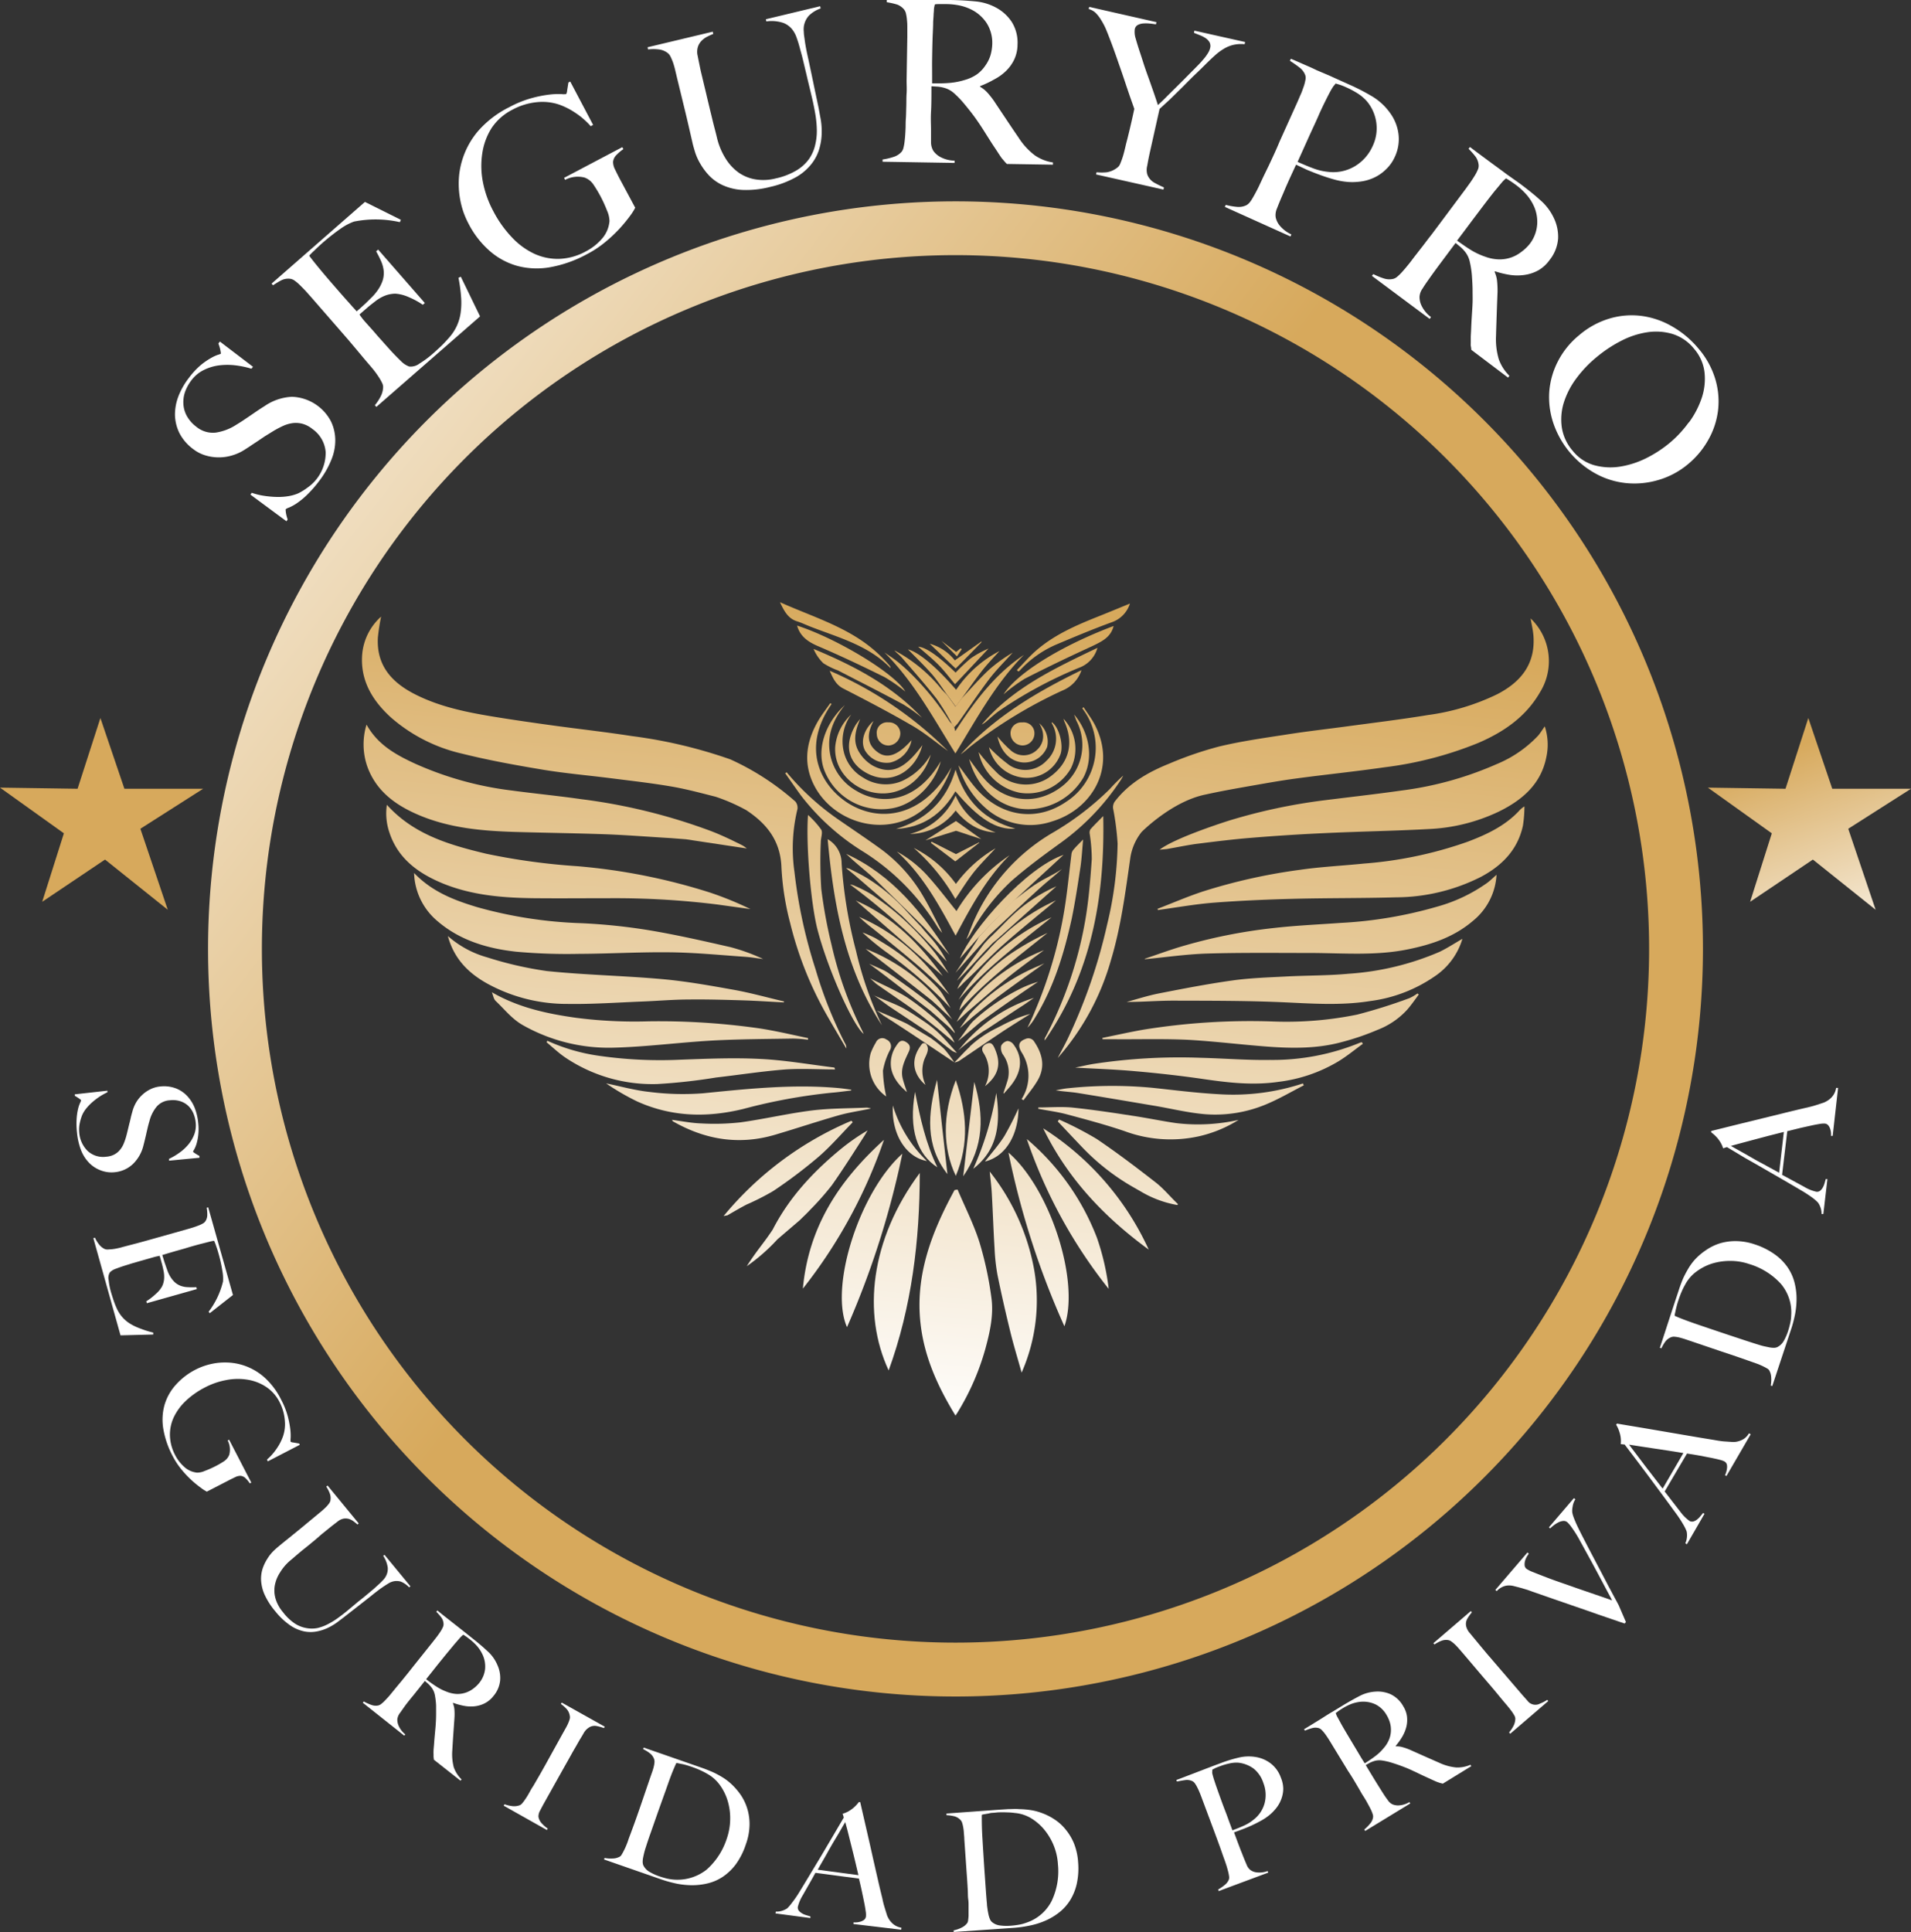 <svg xmlns="http://www.w3.org/2000/svg" xmlns:xlink="http://www.w3.org/1999/xlink" viewBox="0 0 368.5 372.48"><rect x="0" y="0" width="368.5" height="372.48" fill="#333333" stroke="none"/><defs><style>.cls-1{fill:url(#Degradado_sin_nombre_2);}.cls-2{fill:url(#Degradado_sin_nombre_2-2);}.cls-3{fill:url(#Degradado_sin_nombre_2-3);}.cls-4{fill:url(#Degradado_sin_nombre_2-4);}.cls-5{fill:url(#Degradado_sin_nombre_2-5);}.cls-6{fill:url(#Degradado_sin_nombre_2-6);}.cls-7{fill:url(#Degradado_sin_nombre_2-7);}.cls-8{fill:url(#Degradado_sin_nombre_2-8);}.cls-9{fill:url(#Degradado_sin_nombre_2-9);}.cls-10{fill:url(#Degradado_sin_nombre_2-10);}.cls-11{fill:url(#Degradado_sin_nombre_2-11);}.cls-12{fill:url(#Degradado_sin_nombre_2-12);}.cls-13{fill:url(#Degradado_sin_nombre_2-13);}.cls-14{fill:url(#Degradado_sin_nombre_2-14);}.cls-15{fill:url(#Degradado_sin_nombre_2-15);}.cls-16{fill:url(#Degradado_sin_nombre_2-16);}.cls-17{fill:url(#Degradado_sin_nombre_2-17);}.cls-18{fill:url(#Degradado_sin_nombre_2-18);}.cls-19{fill:url(#Degradado_sin_nombre_2-19);}.cls-20{fill:url(#Degradado_sin_nombre_2-20);}.cls-21{fill:url(#Degradado_sin_nombre_2-21);}.cls-22{fill:url(#Degradado_sin_nombre_2-22);}.cls-23{fill:url(#Degradado_sin_nombre_2-23);}.cls-24{fill:url(#Degradado_sin_nombre_2-24);}.cls-25{fill:url(#Degradado_sin_nombre_2-25);}.cls-26{fill:url(#Degradado_sin_nombre_2-26);}.cls-27{fill:url(#Degradado_sin_nombre_2-27);}.cls-28{fill:url(#Degradado_sin_nombre_2-28);}.cls-29{fill:url(#Degradado_sin_nombre_2-29);}.cls-30{fill:url(#Degradado_sin_nombre_2-30);}.cls-31{fill:url(#Degradado_sin_nombre_2-31);}.cls-32{fill:url(#Degradado_sin_nombre_2-32);}.cls-33{fill:url(#Degradado_sin_nombre_2-33);}.cls-34{fill:url(#Degradado_sin_nombre_2-34);}.cls-35{fill:url(#Degradado_sin_nombre_2-35);}.cls-36{fill:url(#Degradado_sin_nombre_2-36);}.cls-37{fill:url(#Degradado_sin_nombre_2-37);}.cls-38{fill:url(#Degradado_sin_nombre_2-38);}.cls-39{fill:url(#Degradado_sin_nombre_2-39);}.cls-40{fill:url(#Degradado_sin_nombre_2-40);}.cls-41{fill:url(#Degradado_sin_nombre_2-41);}.cls-42{fill:url(#Degradado_sin_nombre_2-42);}.cls-43{fill:url(#Degradado_sin_nombre_2-43);}.cls-44{fill:url(#Degradado_sin_nombre_2-44);}.cls-45{fill:url(#Degradado_sin_nombre_2-45);}.cls-46{fill:url(#Degradado_sin_nombre_2-46);}.cls-47{fill:url(#Degradado_sin_nombre_2-47);}.cls-48{fill:url(#Degradado_sin_nombre_2-48);}.cls-49{fill:url(#Degradado_sin_nombre_2-49);}.cls-50{fill:url(#Degradado_sin_nombre_2-50);}.cls-51{fill:url(#Degradado_sin_nombre_2-51);}.cls-52{fill:url(#Degradado_sin_nombre_2-52);}.cls-53{fill:url(#Degradado_sin_nombre_2-53);}.cls-54{fill:url(#Degradado_sin_nombre_2-54);}.cls-55{fill:url(#Degradado_sin_nombre_2-55);}.cls-56{fill:url(#Degradado_sin_nombre_2-56);}.cls-57{fill:url(#Degradado_sin_nombre_2-57);}.cls-58{fill:url(#Degradado_sin_nombre_2-58);}.cls-59{fill:url(#Degradado_sin_nombre_2-59);}.cls-60{fill:url(#Degradado_sin_nombre_2-60);}.cls-61{fill:url(#Degradado_sin_nombre_2-61);}.cls-62{fill:url(#Degradado_sin_nombre_2-62);}.cls-63{fill:url(#Degradado_sin_nombre_2-63);}.cls-64{fill:url(#Degradado_sin_nombre_2-64);}.cls-65{fill:url(#Degradado_sin_nombre_2-65);}.cls-66{fill:url(#Degradado_sin_nombre_2-66);}.cls-67{fill:url(#Degradado_sin_nombre_2-67);}.cls-68{fill:url(#Degradado_sin_nombre_2-68);}.cls-69{fill:url(#Degradado_sin_nombre_2-69);}.cls-70{fill:url(#Degradado_sin_nombre_2-70);}.cls-71{fill:url(#Degradado_sin_nombre_2-71);}.cls-72{fill:url(#Degradado_sin_nombre_2-72);}.cls-73{fill:url(#Degradado_sin_nombre_2-73);}.cls-74{fill:url(#Degradado_sin_nombre_2-74);}.cls-75{fill:url(#Degradado_sin_nombre_2-75);}.cls-76{fill:url(#Degradado_sin_nombre_2-76);}.cls-77{fill:url(#Degradado_sin_nombre_2-77);}.cls-78{fill:url(#Degradado_sin_nombre_2-78);}.cls-79{fill:url(#Degradado_sin_nombre_2-79);}.cls-80{fill:url(#Degradado_sin_nombre_2-80);}.cls-81{fill:url(#Degradado_sin_nombre_2-81);}.cls-82{fill:url(#Degradado_sin_nombre_2-82);}.cls-83{fill:url(#Degradado_sin_nombre_2-83);}.cls-84{fill:url(#Degradado_sin_nombre_2-84);}.cls-85{fill:url(#Degradado_sin_nombre_2-85);}.cls-86{fill:url(#Degradado_sin_nombre_2-86);}.cls-87{fill:url(#Degradado_sin_nombre_2-87);}.cls-88{fill:url(#Degradado_sin_nombre_2-88);}.cls-89{fill:url(#Degradado_sin_nombre_2-89);}.cls-90{fill:url(#Degradado_sin_nombre_2-90);}.cls-91{fill:url(#Degradado_sin_nombre_2-91);}.cls-92{fill:url(#Degradado_sin_nombre_2-92);}.cls-93{fill:url(#Degradado_sin_nombre_2-93);}.cls-94{fill:url(#Degradado_sin_nombre_2-94);}.cls-95{fill:url(#Degradado_sin_nombre_2-95);}.cls-96{fill:url(#Degradado_sin_nombre_2-96);}.cls-97{fill:url(#Degradado_sin_nombre_2-97);}.cls-98{fill:url(#Degradado_sin_nombre_2-98);}.cls-99{fill:url(#Degradado_sin_nombre_2-99);}.cls-100{fill:url(#Degradado_sin_nombre_2-100);}.cls-101{fill:url(#Degradado_sin_nombre_2-101);}.cls-102{fill:url(#Degradado_sin_nombre_2-102);}.cls-103{fill:url(#Degradado_sin_nombre_2-103);}.cls-104{fill:url(#Degradado_sin_nombre_6);}.cls-105{fill:#fff;}.cls-106{fill:url(#Degradado_sin_nombre_2-104);}.cls-107{fill:url(#Degradado_sin_nombre_2-105);}</style><linearGradient id="Degradado_sin_nombre_2" x1="240.43" y1="282.6" x2="255.34" y2="123.37" gradientUnits="userSpaceOnUse"><stop offset="0" stop-color="#fff"></stop><stop offset="1" stop-color="#d7a95c"></stop></linearGradient><linearGradient id="Degradado_sin_nombre_2-2" x1="106.6" y1="270.07" x2="121.51" y2="110.84" xlink:href="#Degradado_sin_nombre_2"></linearGradient><linearGradient id="Degradado_sin_nombre_2-3" x1="248.88" y1="283.4" x2="263.79" y2="124.16" xlink:href="#Degradado_sin_nombre_2"></linearGradient><linearGradient id="Degradado_sin_nombre_2-4" x1="96.21" y1="269.1" x2="111.12" y2="109.87" xlink:href="#Degradado_sin_nombre_2"></linearGradient><linearGradient id="Degradado_sin_nombre_2-5" x1="181.92" y1="277.13" x2="196.83" y2="117.89" xlink:href="#Degradado_sin_nombre_2"></linearGradient><linearGradient id="Degradado_sin_nombre_2-6" x1="99.9" y1="269.45" x2="114.81" y2="110.21" xlink:href="#Degradado_sin_nombre_2"></linearGradient><linearGradient id="Degradado_sin_nombre_2-7" x1="247.6" y1="283.28" x2="262.51" y2="124.04" xlink:href="#Degradado_sin_nombre_2"></linearGradient><linearGradient id="Degradado_sin_nombre_2-8" x1="104.78" y1="269.9" x2="119.69" y2="110.67" xlink:href="#Degradado_sin_nombre_2"></linearGradient><linearGradient id="Degradado_sin_nombre_2-9" x1="244.7" y1="283" x2="259.61" y2="123.77" xlink:href="#Degradado_sin_nombre_2"></linearGradient><linearGradient id="Degradado_sin_nombre_2-10" x1="240.67" y1="282.63" x2="255.58" y2="123.39" xlink:href="#Degradado_sin_nombre_2"></linearGradient><linearGradient id="Degradado_sin_nombre_2-11" x1="110.91" y1="270.48" x2="125.82" y2="111.24" xlink:href="#Degradado_sin_nombre_2"></linearGradient><linearGradient id="Degradado_sin_nombre_2-12" x1="118.26" y1="271.16" x2="133.17" y2="111.93" xlink:href="#Degradado_sin_nombre_2"></linearGradient><linearGradient id="Degradado_sin_nombre_2-13" x1="235" y1="282.1" x2="249.91" y2="122.86" xlink:href="#Degradado_sin_nombre_2"></linearGradient><linearGradient id="Degradado_sin_nombre_2-14" x1="191.75" y1="278.05" x2="206.66" y2="118.81" xlink:href="#Degradado_sin_nombre_2"></linearGradient><linearGradient id="Degradado_sin_nombre_2-15" x1="169.68" y1="275.98" x2="184.59" y2="116.75" xlink:href="#Degradado_sin_nombre_2"></linearGradient><linearGradient id="Degradado_sin_nombre_2-16" x1="126.8" y1="271.96" x2="141.71" y2="112.73" xlink:href="#Degradado_sin_nombre_2"></linearGradient><linearGradient id="Degradado_sin_nombre_2-17" x1="227.8" y1="281.42" x2="242.71" y2="122.19" xlink:href="#Degradado_sin_nombre_2"></linearGradient><linearGradient id="Degradado_sin_nombre_2-18" x1="151.53" y1="274.28" x2="166.44" y2="115.05" xlink:href="#Degradado_sin_nombre_2"></linearGradient><linearGradient id="Degradado_sin_nombre_2-19" x1="164.42" y1="275.49" x2="179.33" y2="116.25" xlink:href="#Degradado_sin_nombre_2"></linearGradient><linearGradient id="Degradado_sin_nombre_2-20" x1="220.84" y1="280.77" x2="235.75" y2="121.54" xlink:href="#Degradado_sin_nombre_2"></linearGradient><linearGradient id="Degradado_sin_nombre_2-21" x1="196.35" y1="278.48" x2="211.26" y2="119.24" xlink:href="#Degradado_sin_nombre_2"></linearGradient><linearGradient id="Degradado_sin_nombre_2-22" x1="134.58" y1="272.69" x2="149.49" y2="113.46" xlink:href="#Degradado_sin_nombre_2"></linearGradient><linearGradient id="Degradado_sin_nombre_2-23" x1="201.67" y1="278.97" x2="216.58" y2="119.74" xlink:href="#Degradado_sin_nombre_2"></linearGradient><linearGradient id="Degradado_sin_nombre_2-24" x1="158.81" y1="274.96" x2="173.72" y2="115.73" xlink:href="#Degradado_sin_nombre_2"></linearGradient><linearGradient id="Degradado_sin_nombre_2-25" x1="210.33" y1="279.79" x2="225.24" y2="120.55" xlink:href="#Degradado_sin_nombre_2"></linearGradient><linearGradient id="Degradado_sin_nombre_2-26" x1="206.63" y1="279.44" x2="221.54" y2="120.21" xlink:href="#Degradado_sin_nombre_2"></linearGradient><linearGradient id="Degradado_sin_nombre_2-27" x1="213.41" y1="280.07" x2="228.32" y2="120.84" xlink:href="#Degradado_sin_nombre_2"></linearGradient><linearGradient id="Degradado_sin_nombre_2-28" x1="143.26" y1="273.51" x2="158.17" y2="114.27" xlink:href="#Degradado_sin_nombre_2"></linearGradient><linearGradient id="Degradado_sin_nombre_2-29" x1="147.44" y1="273.9" x2="162.35" y2="114.66" xlink:href="#Degradado_sin_nombre_2"></linearGradient><linearGradient id="Degradado_sin_nombre_2-30" x1="157.59" y1="274.85" x2="172.5" y2="115.61" xlink:href="#Degradado_sin_nombre_2"></linearGradient><linearGradient id="Degradado_sin_nombre_2-31" x1="186.55" y1="277.56" x2="201.46" y2="118.33" xlink:href="#Degradado_sin_nombre_2"></linearGradient><linearGradient id="Degradado_sin_nombre_2-32" x1="152.15" y1="274.34" x2="167.06" y2="115.11" xlink:href="#Degradado_sin_nombre_2"></linearGradient><linearGradient id="Degradado_sin_nombre_2-33" x1="190.93" y1="277.97" x2="205.84" y2="118.74" xlink:href="#Degradado_sin_nombre_2"></linearGradient><linearGradient id="Degradado_sin_nombre_2-34" x1="198.11" y1="278.64" x2="213.02" y2="119.41" xlink:href="#Degradado_sin_nombre_2"></linearGradient><linearGradient id="Degradado_sin_nombre_2-35" x1="156.23" y1="274.72" x2="171.14" y2="115.49" xlink:href="#Degradado_sin_nombre_2"></linearGradient><linearGradient id="Degradado_sin_nombre_2-36" x1="169.99" y1="276.01" x2="184.9" y2="116.78" xlink:href="#Degradado_sin_nombre_2"></linearGradient><linearGradient id="Degradado_sin_nombre_2-37" x1="157.81" y1="274.87" x2="172.72" y2="115.64" xlink:href="#Degradado_sin_nombre_2"></linearGradient><linearGradient id="Degradado_sin_nombre_2-38" x1="186.14" y1="277.52" x2="201.05" y2="118.29" xlink:href="#Degradado_sin_nombre_2"></linearGradient><linearGradient id="Degradado_sin_nombre_2-39" x1="155.95" y1="274.69" x2="170.86" y2="115.46" xlink:href="#Degradado_sin_nombre_2"></linearGradient><linearGradient id="Degradado_sin_nombre_2-40" x1="194.31" y1="278.29" x2="209.22" y2="119.05" xlink:href="#Degradado_sin_nombre_2"></linearGradient><linearGradient id="Degradado_sin_nombre_2-41" x1="173.35" y1="276.32" x2="188.26" y2="117.09" xlink:href="#Degradado_sin_nombre_2"></linearGradient><linearGradient id="Degradado_sin_nombre_2-42" x1="169.83" y1="275.99" x2="184.74" y2="116.76" xlink:href="#Degradado_sin_nombre_2"></linearGradient><linearGradient id="Degradado_sin_nombre_2-43" x1="178.71" y1="276.83" x2="193.62" y2="117.59" xlink:href="#Degradado_sin_nombre_2"></linearGradient><linearGradient id="Degradado_sin_nombre_2-44" x1="158.09" y1="274.89" x2="173" y2="115.66" xlink:href="#Degradado_sin_nombre_2"></linearGradient><linearGradient id="Degradado_sin_nombre_2-45" x1="185.64" y1="277.47" x2="200.55" y2="118.24" xlink:href="#Degradado_sin_nombre_2"></linearGradient><linearGradient id="Degradado_sin_nombre_2-46" x1="192.45" y1="278.11" x2="207.36" y2="118.88" xlink:href="#Degradado_sin_nombre_2"></linearGradient><linearGradient id="Degradado_sin_nombre_2-47" x1="146.89" y1="273.85" x2="161.8" y2="114.61" xlink:href="#Degradado_sin_nombre_2"></linearGradient><linearGradient id="Degradado_sin_nombre_2-48" x1="158.49" y1="274.93" x2="173.4" y2="115.7" xlink:href="#Degradado_sin_nombre_2"></linearGradient><linearGradient id="Degradado_sin_nombre_2-49" x1="186.87" y1="277.59" x2="201.78" y2="118.36" xlink:href="#Degradado_sin_nombre_2"></linearGradient><linearGradient id="Degradado_sin_nombre_2-50" x1="183.79" y1="277.3" x2="198.7" y2="118.07" xlink:href="#Degradado_sin_nombre_2"></linearGradient><linearGradient id="Degradado_sin_nombre_2-51" x1="150.36" y1="274.17" x2="165.27" y2="114.94" xlink:href="#Degradado_sin_nombre_2"></linearGradient><linearGradient id="Degradado_sin_nombre_2-52" x1="169.8" y1="275.99" x2="184.71" y2="116.76" xlink:href="#Degradado_sin_nombre_2"></linearGradient><linearGradient id="Degradado_sin_nombre_2-53" x1="190.02" y1="277.88" x2="204.93" y2="118.65" xlink:href="#Degradado_sin_nombre_2"></linearGradient><linearGradient id="Degradado_sin_nombre_2-54" x1="153.97" y1="274.51" x2="168.88" y2="115.28" xlink:href="#Degradado_sin_nombre_2"></linearGradient><linearGradient id="Degradado_sin_nombre_2-55" x1="173.38" y1="276.33" x2="188.29" y2="117.09" xlink:href="#Degradado_sin_nombre_2"></linearGradient><linearGradient id="Degradado_sin_nombre_2-56" x1="185.46" y1="277.46" x2="200.37" y2="118.22" xlink:href="#Degradado_sin_nombre_2"></linearGradient><linearGradient id="Degradado_sin_nombre_2-57" x1="163.63" y1="275.41" x2="178.54" y2="116.18" xlink:href="#Degradado_sin_nombre_2"></linearGradient><linearGradient id="Degradado_sin_nombre_2-58" x1="163.56" y1="275.41" x2="178.47" y2="116.17" xlink:href="#Degradado_sin_nombre_2"></linearGradient><linearGradient id="Degradado_sin_nombre_2-59" x1="185.17" y1="277.43" x2="200.08" y2="118.2" xlink:href="#Degradado_sin_nombre_2"></linearGradient><linearGradient id="Degradado_sin_nombre_2-60" x1="158.49" y1="274.93" x2="173.4" y2="115.7" xlink:href="#Degradado_sin_nombre_2"></linearGradient><linearGradient id="Degradado_sin_nombre_2-61" x1="175.8" y1="276.55" x2="190.71" y2="117.32" xlink:href="#Degradado_sin_nombre_2"></linearGradient><linearGradient id="Degradado_sin_nombre_2-62" x1="182.25" y1="277.16" x2="197.16" y2="117.92" xlink:href="#Degradado_sin_nombre_2"></linearGradient><linearGradient id="Degradado_sin_nombre_2-63" x1="164.31" y1="275.48" x2="179.22" y2="116.24" xlink:href="#Degradado_sin_nombre_2"></linearGradient><linearGradient id="Degradado_sin_nombre_2-64" x1="185.23" y1="277.44" x2="200.14" y2="118.2" xlink:href="#Degradado_sin_nombre_2"></linearGradient><linearGradient id="Degradado_sin_nombre_2-65" x1="184.99" y1="277.41" x2="199.9" y2="118.18" xlink:href="#Degradado_sin_nombre_2"></linearGradient><linearGradient id="Degradado_sin_nombre_2-66" x1="191.75" y1="278.05" x2="206.66" y2="118.81" xlink:href="#Degradado_sin_nombre_2"></linearGradient><linearGradient id="Degradado_sin_nombre_2-67" x1="162.97" y1="275.35" x2="177.88" y2="116.12" xlink:href="#Degradado_sin_nombre_2"></linearGradient><linearGradient id="Degradado_sin_nombre_2-68" x1="185.21" y1="277.43" x2="200.12" y2="118.2" xlink:href="#Degradado_sin_nombre_2"></linearGradient><linearGradient id="Degradado_sin_nombre_2-69" x1="166.51" y1="275.68" x2="181.42" y2="116.45" xlink:href="#Degradado_sin_nombre_2"></linearGradient><linearGradient id="Degradado_sin_nombre_2-70" x1="185.14" y1="277.43" x2="200.05" y2="118.19" xlink:href="#Degradado_sin_nombre_2"></linearGradient><linearGradient id="Degradado_sin_nombre_2-71" x1="173.52" y1="276.34" x2="188.43" y2="117.11" xlink:href="#Degradado_sin_nombre_2"></linearGradient><linearGradient id="Degradado_sin_nombre_2-72" x1="165.85" y1="275.62" x2="180.76" y2="116.39" xlink:href="#Degradado_sin_nombre_2"></linearGradient><linearGradient id="Degradado_sin_nombre_2-73" x1="164.54" y1="275.5" x2="179.45" y2="116.27" xlink:href="#Degradado_sin_nombre_2"></linearGradient><linearGradient id="Degradado_sin_nombre_2-74" x1="185.06" y1="277.42" x2="199.97" y2="118.19" xlink:href="#Degradado_sin_nombre_2"></linearGradient><linearGradient id="Degradado_sin_nombre_2-75" x1="184.72" y1="277.39" x2="199.63" y2="118.15" xlink:href="#Degradado_sin_nombre_2"></linearGradient><linearGradient id="Degradado_sin_nombre_2-76" x1="168.07" y1="275.83" x2="182.98" y2="116.6" xlink:href="#Degradado_sin_nombre_2"></linearGradient><linearGradient id="Degradado_sin_nombre_2-77" x1="172.9" y1="276.28" x2="187.81" y2="117.05" xlink:href="#Degradado_sin_nombre_2"></linearGradient><linearGradient id="Degradado_sin_nombre_2-78" x1="168.33" y1="275.85" x2="183.24" y2="116.62" xlink:href="#Degradado_sin_nombre_2"></linearGradient><linearGradient id="Degradado_sin_nombre_2-79" x1="187.94" y1="277.69" x2="202.85" y2="118.46" xlink:href="#Degradado_sin_nombre_2"></linearGradient><linearGradient id="Degradado_sin_nombre_2-80" x1="169.69" y1="275.98" x2="184.6" y2="116.75" xlink:href="#Degradado_sin_nombre_2"></linearGradient><linearGradient id="Degradado_sin_nombre_2-81" x1="166.96" y1="275.72" x2="181.87" y2="116.49" xlink:href="#Degradado_sin_nombre_2"></linearGradient><linearGradient id="Degradado_sin_nombre_2-82" x1="173.07" y1="276.3" x2="187.98" y2="117.06" xlink:href="#Degradado_sin_nombre_2"></linearGradient><linearGradient id="Degradado_sin_nombre_2-83" x1="184.74" y1="277.39" x2="199.65" y2="118.16" xlink:href="#Degradado_sin_nombre_2"></linearGradient><linearGradient id="Degradado_sin_nombre_2-84" x1="169.1" y1="275.93" x2="184.01" y2="116.69" xlink:href="#Degradado_sin_nombre_2"></linearGradient><linearGradient id="Degradado_sin_nombre_2-85" x1="185.21" y1="277.43" x2="200.12" y2="118.2" xlink:href="#Degradado_sin_nombre_2"></linearGradient><linearGradient id="Degradado_sin_nombre_2-86" x1="167.22" y1="275.75" x2="182.13" y2="116.52" xlink:href="#Degradado_sin_nombre_2"></linearGradient><linearGradient id="Degradado_sin_nombre_2-87" x1="184.72" y1="277.39" x2="199.63" y2="118.15" xlink:href="#Degradado_sin_nombre_2"></linearGradient><linearGradient id="Degradado_sin_nombre_2-88" x1="169.41" y1="275.95" x2="184.32" y2="116.72" xlink:href="#Degradado_sin_nombre_2"></linearGradient><linearGradient id="Degradado_sin_nombre_2-89" x1="166.29" y1="275.66" x2="181.2" y2="116.43" xlink:href="#Degradado_sin_nombre_2"></linearGradient><linearGradient id="Degradado_sin_nombre_2-90" x1="158.71" y1="274.95" x2="173.62" y2="115.72" xlink:href="#Degradado_sin_nombre_2"></linearGradient><linearGradient id="Degradado_sin_nombre_2-91" x1="184.58" y1="277.37" x2="199.49" y2="118.14" xlink:href="#Degradado_sin_nombre_2"></linearGradient><linearGradient id="Degradado_sin_nombre_2-92" x1="184.44" y1="277.36" x2="199.35" y2="118.13" xlink:href="#Degradado_sin_nombre_2"></linearGradient><linearGradient id="Degradado_sin_nombre_2-93" x1="184.57" y1="277.37" x2="199.48" y2="118.14" xlink:href="#Degradado_sin_nombre_2"></linearGradient><linearGradient id="Degradado_sin_nombre_2-94" x1="158.84" y1="274.96" x2="173.75" y2="115.73" xlink:href="#Degradado_sin_nombre_2"></linearGradient><linearGradient id="Degradado_sin_nombre_2-95" x1="184.15" y1="277.33" x2="199.05" y2="118.1" xlink:href="#Degradado_sin_nombre_2"></linearGradient><linearGradient id="Degradado_sin_nombre_2-96" x1="170.92" y1="276.1" x2="185.83" y2="116.86" xlink:href="#Degradado_sin_nombre_2"></linearGradient><linearGradient id="Degradado_sin_nombre_2-97" x1="184.05" y1="277.33" x2="198.96" y2="118.09" xlink:href="#Degradado_sin_nombre_2"></linearGradient><linearGradient id="Degradado_sin_nombre_2-98" x1="170.07" y1="276.02" x2="184.98" y2="116.78" xlink:href="#Degradado_sin_nombre_2"></linearGradient><linearGradient id="Degradado_sin_nombre_2-99" x1="187.68" y1="277.66" x2="202.59" y2="118.43" xlink:href="#Degradado_sin_nombre_2"></linearGradient><linearGradient id="Degradado_sin_nombre_2-100" x1="173.13" y1="276.3" x2="188.04" y2="117.07" xlink:href="#Degradado_sin_nombre_2"></linearGradient><linearGradient id="Degradado_sin_nombre_2-101" x1="170.07" y1="276.02" x2="184.98" y2="116.78" xlink:href="#Degradado_sin_nombre_2"></linearGradient><linearGradient id="Degradado_sin_nombre_2-102" x1="173.55" y1="276.34" x2="188.46" y2="117.11" xlink:href="#Degradado_sin_nombre_2"></linearGradient><linearGradient id="Degradado_sin_nombre_2-103" x1="169.29" y1="275.94" x2="184.2" y2="116.71" xlink:href="#Degradado_sin_nombre_2"></linearGradient><linearGradient id="Degradado_sin_nombre_6" x1="5.7" y1="44.56" x2="168.54" y2="170.76" xlink:href="#Degradado_sin_nombre_2"></linearGradient><linearGradient id="Degradado_sin_nombre_2-104" x1="362.31" y1="189.01" x2="346.03" y2="143.96" xlink:href="#Degradado_sin_nombre_2"></linearGradient><linearGradient id="Degradado_sin_nombre_2-105" x1="71.03" y1="294.3" x2="54.75" y2="249.24" xlink:href="#Degradado_sin_nombre_2"></linearGradient></defs><g id="Capa_2" data-name="Capa 2"><g id="Capa_1-2" data-name="Capa 1"><path class="cls-1" d="M232.57,153.16c2.75-.61,5.53-1.1,8.3-1.59,3-.52,6-1.07,9-1.47,5.7-.77,11.43-1.35,17.12-2.17a70.74,70.74,0,0,0,18.08-4.7c4.89-2.11,9.13-5,11.87-9.73a11.38,11.38,0,0,0-1.79-14.27c.2,1.2.47,2.29.55,3.4.38,5.41-2.44,8.87-7,11.22a43.83,43.83,0,0,1-13.31,4c-5.1.84-10.23,1.46-15.35,2.15-4.05.55-8.1,1-12.13,1.64-4.29.66-8.6,1.27-12.81,2.28a68.68,68.68,0,0,0-9.62,3.3c-4.06,1.63-7.82,3.78-10.54,7.35a1.92,1.92,0,0,0-.3,1.29,52.4,52.4,0,0,1,.87,6.78,69.62,69.62,0,0,1-2,15.52,104.12,104.12,0,0,1-7.63,22.12c-.61,1.25-1.28,2.47-1.92,3.7a48.6,48.6,0,0,0,10.26-18.85c1.94-6.44,2.79-13.09,3.74-19.72a10.5,10.5,0,0,1,2.17-5S226,154.44,232.57,153.16Z"></path><path class="cls-2" d="M153.39,154.55a1.93,1.93,0,0,1,.39,1.41,32,32,0,0,0-.58,12.17,96.13,96.13,0,0,0,4.07,18.76,81.38,81.38,0,0,0,5.67,14.25,1.62,1.62,0,0,1,.25,1c-1.22-2.08-2.45-4.14-3.64-6.23A68.94,68.94,0,0,1,152.38,178a52.47,52.47,0,0,1-1.69-10.67c-.15-5.16-2.77-8.49-6.78-11.13-.1-.07-.21-.11-.31-.17a35.38,35.38,0,0,0-5.6-2.42c-2.88-.73-5.76-1.51-8.69-2-3.82-.65-7.68-1.08-11.53-1.57-4.35-.55-8.74-.93-13.06-1.64-5.22-.87-10.45-1.81-15.58-3.09a31.45,31.45,0,0,1-13.77-7c-3.52-3.21-5.88-7.05-5.54-12a11,11,0,0,1,3.66-7.43,40.4,40.4,0,0,0-.62,4c-.3,5.21,2.42,8.58,7.21,11,4.62,2.34,9.62,3.38,14.66,4.22,4.05.67,8.12,1.25,12.19,1.81,5,.68,9.95,1.23,14.9,2a93.2,93.2,0,0,1,19,4.49A50,50,0,0,1,153.39,154.55Z"></path><path class="cls-3" d="M223.61,163.82l1.39-.13c2-.34,3.85-.74,5.76-1,3.53-.44,7.07-.89,10.63-1.17q7.16-.59,14.33-.91c6.58-.31,13.16-.41,19.74-.77A34.9,34.9,0,0,0,289,156.48c4.53-2.22,8.18-5.31,9.2-10.59a11.24,11.24,0,0,0-.32-5.85c-.49.68-.85,1.29-1.3,1.81a23.07,23.07,0,0,1-8,5.48,66,66,0,0,1-18.32,5.08c-4.93.7-9.87,1.25-14.81,1.87A108.43,108.43,0,0,0,237,158.21S226.7,161.43,223.61,163.82Z"></path><path class="cls-4" d="M132.27,161.81,144,163.58a5.18,5.18,0,0,0-.89-.62c-2-1-4.06-2-6.16-2.79a111.13,111.13,0,0,0-24.83-6.09c-4.45-.64-8.94-1.07-13.41-1.67A64.41,64.41,0,0,1,80,147.21c-3.62-1.68-7.16-3.6-9.32-7.51a13,13,0,0,0,.12,8c1.62,4.59,5.14,7.29,9.39,9.19,6.14,2.75,12.71,3.32,19.33,3.51,5.81.17,11.62.24,17.42.45,4.12.16,8.23.49,12.35.73Z"></path><path class="cls-5" d="M184.65,229.34c1.43,3.38,3.12,6.68,4.22,10.16a66.69,66.69,0,0,1,2.3,10.67c.47,3.34-.29,6.68-1.17,9.91a47.93,47.93,0,0,1-5.29,12.13c-.11.19-.24.37-.46.71-3.4-5.55-6-11.26-6.73-17.63-1.1-9.45,2.17-17.81,6.55-25.86Z"></path><path class="cls-6" d="M74.6,155.16c5.19,5.76,12.09,7.74,19.13,9.43A126,126,0,0,0,111.36,167,116,116,0,0,1,137,172.11a65.32,65.32,0,0,1,7.71,3.16l-6.42-.89a159.91,159.91,0,0,0-20.4-1.21c-5,0-10,.05-15,0-6.28-.08-12.5-.61-18.33-3.2-4.36-1.94-7.93-4.74-9.48-9.5A11.35,11.35,0,0,1,74.6,155.16Z"></path><path class="cls-7" d="M223.21,175.22c2.87-1.11,5.71-2.34,8.63-3.31a108.93,108.93,0,0,1,18.88-4.22c4.07-.59,8.2-.78,12.3-1.2a77.46,77.46,0,0,0,19.91-4.18c3.64-1.37,7.16-3,9.92-5.9a4.38,4.38,0,0,1,1.11-.94,25.32,25.32,0,0,1-.29,3.71c-1,4.62-4,7.69-8.07,9.86A36.57,36.57,0,0,1,269.2,173c-6.62.19-13.25.12-19.87.29-5.08.13-10.17.35-15.24.74-3.61.28-7.2.93-10.8,1.42Z"></path><path class="cls-8" d="M79.85,168.31c3.49,3.64,7.75,5.25,12.15,6.58a83.91,83.91,0,0,0,20.17,3.1A112.8,112.8,0,0,1,125,179.32c5.32.88,10.58,2.08,15.84,3.28a37.25,37.25,0,0,1,6.33,2.3c-1.2-.15-2.39-.36-3.59-.44-4.74-.33-9.48-.8-14.23-.86-5.91-.08-11.83.28-17.75.3a108.4,108.4,0,0,1-12.1-.42c-5.52-.61-10.81-2.17-15.14-5.89A12.57,12.57,0,0,1,79.85,168.31Z"></path><path class="cls-9" d="M220.71,184.86c2.21-.75,4.4-1.55,6.63-2.24a101.48,101.48,0,0,1,18.17-3.69c4.34-.5,8.71-.69,13.07-1a81.91,81.91,0,0,0,18.57-3.14,30.72,30.72,0,0,0,9.63-4.58c.61-.46,1.16-1,1.8-1.56a12.31,12.31,0,0,1-4.55,8.89c-3.65,3.12-8,4.58-12.65,5.51-6.05,1.22-12.14.72-18.23.68-6.78,0-13.57-.09-20.35.11-4,.12-8,.71-12,1.09Z"></path><path class="cls-10" d="M282,181a13.27,13.27,0,0,1-5.29,7.2A28.27,28.27,0,0,1,264.21,193c-5.75.92-11.49.46-17.26.21-6.89-.29-13.79-.27-20.69-.29-3,0-6,.26-9,.25,2-.55,4.08-1.22,6.15-1.63,4.71-.92,9.42-1.84,14.17-2.5,3.38-.48,6.83-.59,10.25-.77,4.08-.22,8.19-.16,12.25-.54a53,53,0,0,0,17.51-4.22C279.07,182.8,280.46,181.88,282,181Z"></path><path class="cls-11" d="M151.11,193.26c-2.68-.14-5.36-.32-8-.4-3.39-.1-6.78-.2-10.17-.16-3,0-5.92.26-8.88.38-4.91.19-9.82.55-14.72.47a31.81,31.81,0,0,1-15.38-3.92c-3.59-2-6.39-4.72-7.6-9.17a19.32,19.32,0,0,0,7.57,4.11,69.84,69.84,0,0,0,11.5,2.64c7.43.77,14.92.9,22.36,1.57,4.63.42,9.23,1.25,13.82,2.07,3.23.59,6.4,1.48,9.6,2.23Z"></path><path class="cls-12" d="M94.85,191.3c5.09,2.95,10.58,4.13,16.2,4.92a88,88,0,0,0,13.86.69,136.78,136.78,0,0,1,20.63,1.23c3.45.46,6.85,1.29,10.27,2l0,.31a27.72,27.72,0,0,0-2.87-.22c-5.17.09-10.36.1-15.53.38-6.41.36-12.79,1.22-19.2,1.38a33.63,33.63,0,0,1-17.27-4.28c-2.19-1.2-3.62-3.09-5.34-4.71C95.19,192.61,95.12,192,94.85,191.3Z"></path><path class="cls-13" d="M212.57,200.11c2.59-.53,5.17-1.11,7.77-1.57a129,129,0,0,1,25.22-1.6,68.16,68.16,0,0,0,16.14-1.33,104.06,104.06,0,0,0,10.08-3.17,9.09,9.09,0,0,0,1.55-.91l.25.21c-.73,1-1.43,2-2.2,2.89a15,15,0,0,1-5.72,3.91,48.55,48.55,0,0,1-6.79,2.33c-4.79,1.33-9.71,1.27-14.61.9s-10-1-15-1.29c-4.66-.23-9.34-.09-14-.12h-2.65Z"></path><path class="cls-14" d="M190.85,225.87a42.74,42.74,0,0,1,8.57,18.93A34.48,34.48,0,0,1,197,264.63c-.77-2.77-1.56-5.32-2.19-7.91-.89-3.64-1.73-7.3-2.48-11a37.72,37.72,0,0,1-.55-5.09c-.21-3.39-.32-6.77-.51-10.16C191.21,229,191,227.41,190.85,225.87Z"></path><path class="cls-15" d="M177.36,226.14c0,13-1.55,25.85-6,38.07C166.27,253.28,167.8,239,177.36,226.14Z"></path><path class="cls-16" d="M105.54,200.65a36.13,36.13,0,0,0,9.94,2.9,83,83,0,0,0,15.6.76c5.18-.19,10.38-.41,15.54-.15,4.75.23,9.48,1.07,14.21,1.65.07,0,.12.07.19.37-3.17,0-6.36-.2-9.51,0-4.49.35-9,1.05-13.44,1.56A108.86,108.86,0,0,1,126.72,209a30.11,30.11,0,0,1-17.81-5.18c-1.24-.86-2.35-1.91-3.51-2.88Z"></path><path class="cls-17" d="M262.8,201.24c-1.54,1.12-3,2.33-4.64,3.34a29.27,29.27,0,0,1-11.68,4c-5,.72-9.84.13-14.74-.59-4.3-.62-8.63-1.1-13-1.48-3.76-.34-7.53-.46-11.41-.68,1.25-.25,2.43-.54,3.63-.73a110,110,0,0,1,20.59-1.16c4.44.11,8.88.48,13.32.41A44.22,44.22,0,0,0,262.31,201a1.7,1.7,0,0,1,.31-.06Z"></path><path class="cls-18" d="M144,244.12c2.05-3.2,3.22-4.36,5-7.06,3.18-6.2,7.83-11.17,13.16-15.55a40.75,40.75,0,0,1,5.14-3.57c-.25.42-.48.84-.75,1.25-2,3.12-4,6.29-6.15,9.33a54.31,54.31,0,0,1-4.16,4.71c-.62.68-1.3,1.3-2,2l-4.31,3.69A35.89,35.89,0,0,1,144,244.12Z"></path><path class="cls-19" d="M174,222.43a167.83,167.83,0,0,1-10.67,33.44C159.9,248.09,165.73,229.83,174,222.43Z"></path><path class="cls-20" d="M251.41,209.25c-2.39,1.22-4.72,2.6-7.19,3.63a25.36,25.36,0,0,1-11.75,1.94c-3.31-.26-6.57-1.08-9.85-1.63-5-.84-9.91-1.68-14.87-2.48-1.37-.21-2.76-.26-4.18-.51.85-.14,1.69-.34,2.54-.41a82.06,82.06,0,0,1,16.21-.06c4.25.46,8.5,1,12.76,1.23a42.83,42.83,0,0,0,16.16-2.08Z"></path><path class="cls-21" d="M205.25,255.7a158.68,158.68,0,0,1-10.79-33.49C202.52,229.18,208.28,247.08,205.25,255.7Z"></path><path class="cls-22" d="M164.12,210.24c-1.25.15-2.49.33-3.75.43a108.11,108.11,0,0,0-17,3.12c-7,1.72-13.86,1.56-20.49-1.43a45.49,45.49,0,0,1-6-3.49c2.81.57,5.61,1.37,8.45,1.66a50.87,50.87,0,0,0,10.24.25c8.73-.88,17.43-1.8,26.21-1,.79.08,1.57.2,2.36.3Z"></path><path class="cls-23" d="M198,219.6a47,47,0,0,1,13.51,19,46.37,46.37,0,0,1,2.28,9.89A95.94,95.94,0,0,1,198,219.6Z"></path><path class="cls-24" d="M170.46,219.75a96.8,96.8,0,0,1-15.64,28.69C155.91,236.52,161.81,227.58,170.46,219.75Z"></path><path class="cls-25" d="M226.94,232.31a.14.14,0,0,0,.12-.25c-1.38-1.31-2.6-2.81-4.09-4-3.76-2.93-7.57-5.83-11.52-8.49a67.36,67.36,0,0,0-7.22-3.73l-.26.36c1.54,1.63,3.07,3.27,4.63,4.9A43.13,43.13,0,0,0,218.74,229l1.34.77A20.77,20.77,0,0,0,226.94,232.31Z"></path><path class="cls-26" d="M221.51,240.92c-8.67-6.35-15.65-13.73-20.35-23.38A54.45,54.45,0,0,1,221.51,240.92Z"></path><path class="cls-27" d="M200.22,213.51c2.12,0,4.25-.17,6.34,0,4,.41,7.92,1,11.86,1.61,2.8.42,5.57,1,8.36,1.41a35.72,35.72,0,0,0,12.06-.62,24.67,24.67,0,0,1-7.69,3.17,25.43,25.43,0,0,1-14.29-1c-3.66-1.24-7.4-2.24-11.13-3.24-1.8-.48-3.67-.72-5.51-1.07Z"></path><path class="cls-28" d="M129.56,215.9c1.92.25,3.77.63,5.63.69a45.25,45.25,0,0,0,7.55-.2c4.61-.63,9.15-1.71,13.76-2.29,3.53-.44,7.11-.4,10.67-.56a3.7,3.7,0,0,1,.79.18c-2.28.47-4.29.76-6.24,1.31-4.09,1.17-8.13,2.52-12.22,3.73-6.93,2.06-13.48,1-19.7-2.55C129.71,216.16,129.66,216,129.56,215.9Z"></path><path class="cls-29" d="M140.13,234.33l-.6.12a64.54,64.54,0,0,1,24.65-18.37l.25.29c-2.21,2.26-4.28,4.68-6.67,6.73a94.55,94.55,0,0,1-8.65,6.52,49,49,0,0,1-5.16,2.62c-1.27.66-2.49,1.39-3.74,2.1Z"></path><path class="cls-30" d="M160.36,135.73c-5.84,8.39-2.25,15.53,3,19,6.17,4,14.66,2.91,20.1-6.8a18.82,18.82,0,0,1-4,6.79c-6.89,7.36-18.18,4.57-22.31-3-2.3-4.24-1.8-8.46.5-12.54.71-1.26,1.63-2.41,2.45-3.61Z"></path><path class="cls-31" d="M184.82,147.56c1.25,1.61,2.43,3.44,3.9,5,4.67,4.93,11.26,5.87,16.9,2a12.38,12.38,0,0,0,3.19-17.84.81.81,0,0,1-.1-.21l.24-.16c.74,1.15,1.58,2.24,2.2,3.45,4.28,8.39-.76,16.32-8.3,18.57a13,13,0,0,1-11.75-1.74A17.29,17.29,0,0,1,184.82,147.56Z"></path><path class="cls-32" d="M155.81,157.12a17.35,17.35,0,0,1,2.55,2.83c.33.59-.08,1.56-.08,2.36a83.25,83.25,0,0,0,.09,9.08,93.14,93.14,0,0,0,2,10.85,73.1,73.1,0,0,0,5.91,16.51,5.23,5.23,0,0,1,.25.59c-2.19-1.88-6.95-12.67-8.86-20C156.37,174.49,155.38,162.83,155.81,157.12Z"></path><path class="cls-33" d="M186.76,180.64c.1-.16.22-.31.31-.47A40.52,40.52,0,0,1,195,169.88c3-2.63,6.23-5,9.48-7.35a46,46,0,0,0,11.63-12.13c.19-.28.33-.58.5-.88a31.64,31.64,0,0,0-2.59,2.59,55.33,55.33,0,0,1-11,8.42A37,37,0,0,0,187.6,178c-.35.84-.67,1.68-1,2.52l-.26.59Z"></path><path class="cls-34" d="M212.74,157.33c.33,15.62-2.25,30.24-11.28,43.27a2.61,2.61,0,0,1,0-.4,1.3,1.3,0,0,1,.16-.31,75.82,75.82,0,0,0,7.69-22.69c.65-3.82.95-7.71,1.22-11.58a33.41,33.41,0,0,0-.4-4.86,1.27,1.27,0,0,1,.13-.86C211,159.06,211.81,158.28,212.74,157.33Z"></path><path class="cls-35" d="M181.67,179.86a11,11,0,0,1-.8-1,44.47,44.47,0,0,0-14.31-14.6,45,45,0,0,1-12.15-10.94c-1-1.39-2-2.82-3-4.24l.28-.19a49.42,49.42,0,0,0,10.05,9.16c2.78,1.93,5.59,3.8,8.32,5.79a30.13,30.13,0,0,1,8.28,9.51c1.08,1.86,2,3.8,3,5.7Z"></path><path class="cls-36" d="M184,140.2l.21.76c3.71-5.72,7.66-11,13.23-14.7-5.47,5.53-9.12,12.33-13.21,19-4.24-6.8-8-13.82-13.69-19.48.79.55,1.61,1.07,2.37,1.66s1.49,1.25,2.2,1.91a53.67,53.67,0,0,1,8,9.74,2.73,2.73,0,0,0,.48.48Z"></path><path class="cls-37" d="M181.4,146.77c-1,4.06-5,8.53-9.8,9.13a11.8,11.8,0,0,1-12.53-7.11c-1.77-4.18.08-9.43,3.85-12.85-2.12,2.59-3.38,5.5-2.94,8.86a10.3,10.3,0,0,0,5.25,7.72C169.69,155.18,176.62,155,181.4,146.77Z"></path><path class="cls-38" d="M207.11,137.76c2.64,3,4,8,1.8,12.15a12.35,12.35,0,0,1-12.19,6c-5.11-.8-8.61-4.95-9.83-9.56.92,1.22,1.78,2.5,2.78,3.65,4,4.65,10,5.41,14.9,1.77a10.08,10.08,0,0,0,3-12.8C207.44,138.65,207.34,138.34,207.11,137.76Z"></path><path class="cls-39" d="M170.07,197.68c-7.08-10.84-9.31-23.11-10.47-35.89a5.34,5.34,0,0,1,2.69,4.63,89.32,89.32,0,0,0,2.77,16.87A70.34,70.34,0,0,0,170.07,197.68Z"></path><path class="cls-40" d="M208.86,161.85c-.18,1.92-.27,3.65-.52,5.36-.5,3.29-1,6.59-1.66,9.83-1.49,6.77-3.47,13.37-7.18,19.32a8.39,8.39,0,0,1-1.36,1.76c.47-1,1-2.07,1.4-3.11a84.46,84.46,0,0,0,6-21.54c.41-2.91.7-5.85,1.07-8.78a1.57,1.57,0,0,1,.33-.81C207.47,163.23,208.11,162.62,208.86,161.85Z"></path><path class="cls-41" d="M172.94,164.17a22.81,22.81,0,0,1,6.33,5.14c1.78,2,3.42,4.18,5.17,6.34a34.51,34.51,0,0,1,10.25-10.77c-4.48,4.43-7.41,9.88-10.42,15.51C181.08,174.48,177.93,168.68,172.94,164.17Z"></path><path class="cls-42" d="M184,140.2l-.44-.63a47.08,47.08,0,0,0-2.94-4.83c-2.15-2.75-4.48-5.37-6.76-8-.42-.48-1-.87-1.39-1.35a29.38,29.38,0,0,1,9.05,7.43c.34.41.74.78,1.11,1.17l1.62,2.25,1.15-1.55c1.74-1.85,3.4-3.78,5.25-5.51a29.57,29.57,0,0,1,4.63-3.36c-1.53,1.71-3.18,3.33-4.56,5.15-2.08,2.75-4,5.63-6,8.45A7.19,7.19,0,0,1,184,140.2Z"></path><path class="cls-43" d="M184.31,226.7c-2.52-5.24-2.62-11.74,0-18.45C186.43,214.45,186.92,220.49,184.31,226.7Z"></path><path class="cls-44" d="M164.14,137.76a8.76,8.76,0,0,0-1.29,7.7,7.85,7.85,0,0,0,3.56,4.44,8,8,0,0,0,7.45.71,12.09,12.09,0,0,0,5.61-5.13c-1.25,4.71-6.12,8.84-12,7.07-3.72-1.13-6.69-4.51-6.41-8.62A9.67,9.67,0,0,1,164.14,137.76Z"></path><path class="cls-45" d="M188.7,145a38.86,38.86,0,0,0,3.73,4.16,8,8,0,0,0,10.38.35c3.41-2.63,4.25-6.37,2.44-10.39-.06-.13-.09-.27-.18-.55a8.48,8.48,0,0,1,1.4,9.62,9.62,9.62,0,0,1-9.8,4.65A10.18,10.18,0,0,1,188.7,145Z"></path><path class="cls-46" d="M196.1,129.17c1.33-1.35,2.57-2.82,4-4,3.37-2.84,7.36-4.59,11.41-6.21,2.09-.83,4.16-1.69,6.38-2.6a5.59,5.59,0,0,1-3.49,3.6c-3.6,1.31-7.13,2.79-10.66,4.28a20.47,20.47,0,0,0-7.14,5.08c-.06.07-.17.09-.26.14Z"></path><path class="cls-47" d="M150.4,116.1c5.28,2.37,10.66,4.05,15.39,7.16a27.34,27.34,0,0,1,5.81,5.14.66.66,0,0,1,.13.42c-4.26-4.41-10-5.88-15.43-8-.83-.32-1.64-.71-2.5-1C152,119.32,151.21,117.83,150.4,116.1Z"></path><path class="cls-48" d="M182.81,144.8c-2.31-1.66-4.49-3.5-6.91-4.9-4.35-2.53-8.82-4.86-13.3-7.16-1.48-.76-2-2.08-2.61-3.42A73.12,73.12,0,0,1,182.81,144.8Z"></path><path class="cls-49" d="M211.62,124.9a5.69,5.69,0,0,1-3.57,3.85,83.3,83.3,0,0,0-15.41,8.32c-.82.58-1.56,1.28-2.33,1.93a4.17,4.17,0,0,1-1,.69C195.26,132.63,203.36,128.87,211.62,124.9Z"></path><path class="cls-50" d="M208.54,129.21a6.36,6.36,0,0,1-3.67,3.92,89.35,89.35,0,0,0-17.68,10.74c-.65.53-1.26,1.1-1.95,1.56C191.71,138.28,199.8,133.45,208.54,129.21Z"></path><path class="cls-51" d="M153.7,120.61c7.87,2.56,18.91,9.3,20.88,12.72a31.5,31.5,0,0,0-4-2.78c-4.18-2.07-8.41-4.08-12.71-5.92C155.91,123.8,154.33,122.8,153.7,120.61Z"></path><path class="cls-52" d="M185.44,134.67l-1.15,1.55L182.67,134c-1-1.34-1.86-2.75-2.95-4-1.48-1.69-3.12-3.25-4.63-4.8,2,.5,5.4,3.29,9.28,7.79a22.79,22.79,0,0,1,8.36-7.47c-.78.87-2,2.12-3.12,3.5C188.16,130.84,186.82,132.77,185.44,134.67Z"></path><path class="cls-53" d="M193.51,133.87c2.64-4.15,11.26-9.43,21.23-13.18-.54,2.2-2.3,3-4.16,3.9-4.36,2-8.71,4.08-13,6.28A31.76,31.76,0,0,0,193.51,133.87Z"></path><path class="cls-54" d="M177.8,138.38a34.52,34.52,0,0,0-3.56-2.54c-4.19-2.26-8.44-4.41-12.67-6.59a14.59,14.59,0,0,1-2.8-1.38,8.41,8.41,0,0,1-1.89-2.76C164.65,128.34,172,132.17,177.8,138.38Z"></path><path class="cls-55" d="M184.23,152.56c-2.57,4.38-6.25,7-11.45,7.26,5.71-1.75,9.67-5.29,11.48-11.44,1.83,6,5.56,9.78,11.54,11.37C192.21,160.08,188.74,157.9,184.23,152.56Z"></path><path class="cls-56" d="M188.79,180.59l-3.69,4.22c2.42-5.76,12.8-17.55,20-20l-9.77,9Z"></path><path class="cls-57" d="M171.87,172.58c-1.34-1.29-2.64-2.61-4-3.83-1.57-1.38-3.22-2.67-4.71-4.13,9,4.1,14.77,11.47,19.93,19.48l-4.9-5.33Z"></path><path class="cls-58" d="M163.13,167.37a1.85,1.85,0,0,1,.83.2c1.17.6,2.36,1.16,3.46,1.86.55.34,1.08.71,1.61,1.08a34.73,34.73,0,0,1,5.49,4.85c1,1.09,2,2.17,3.15,3.35.74,1,2.14,2.38,2.88,3.42a19.68,19.68,0,0,1,2,3.23l-4.73-4.89-3.88-3.88-9.06-7.81c-.46-.4-1.25-1-1.73-1.41Z"></path><path class="cls-59" d="M184.26,187.54c1.26-1.89,2.53-3.77,3.78-5.67.28-.41.5-.85.75-1.28l6.49-6.86c1.39-1,2.74-2.14,4.19-3.1,2.26-1.5,3.05-1.6,5.32-3.09-1.94,1.77-2.52,2.1-4.47,3.86-3.22,2.93-6.38,5.92-9.56,8.9Z"></path><path class="cls-60" d="M165.87,138.62c-.91,2.15-1.51,4.33-.18,6.43a7.41,7.41,0,0,0,2.7,2.61c3.48,1.78,6.08.6,9.47-4-1.24,4.9-6.15,8.22-11.16,5.14-3.27-2-3.91-5.4-1.66-9.11A12.52,12.52,0,0,1,165.87,138.62Z"></path><path class="cls-61" d="M180.69,208.19c.67,6.22,1.32,12.26,2,18.17C178.41,220.89,178.87,214.73,180.69,208.19Z"></path><path class="cls-62" d="M185.74,226.78c.72-6.19,1.42-12.14,2.13-18.18C189.77,215,189.76,221,185.74,226.78Z"></path><path class="cls-63" d="M163.82,170.51a3.18,3.18,0,0,1,1.08.31A24.7,24.7,0,0,1,168,172.4c1,.66,2,1.4,3,2.14a48.13,48.13,0,0,1,4.2,3.61,56.61,56.61,0,0,1,5.06,5.53,40,40,0,0,1,2.65,4,136.37,136.37,0,0,0-19-17.16Z"></path><path class="cls-64" d="M190.71,144.06a30,30,0,0,0,4,3.51,5.59,5.59,0,0,0,7.06-.88,5.79,5.79,0,0,0,1.05-7.24.73.73,0,0,1,0-.22c1.38.93,2.29,4.34,1.69,6.14a6.92,6.92,0,0,1-7.3,4.55A7.63,7.63,0,0,1,190.71,144.06Z"></path><path class="cls-65" d="M190.82,182.45c-1,.94-2.25,2.39-3.17,3.37-1.37,1.45-1.71,1.86-3.14,3.27,1.9-2.69,3.12-4.27,5.09-6.91.26-.36,1.41-1.55,1.1-1.23h0c2-1.85,3.36-3.44,5.39-5.25a29.66,29.66,0,0,1,7.62-4.82L192,181.33A6.8,6.8,0,0,0,190.82,182.45Z"></path><path class="cls-66" d="M197,211.89a8.34,8.34,0,0,0,0-9c-.82-1.36-.51-2.12.72-2.57a1.31,1.31,0,0,1,1.72.52c1.59,2.36,2.16,4.84.67,7.42-.79,1.37-1.83,2.59-2.75,3.87Z"></path><path class="cls-67" d="M170.89,211.39a7.64,7.64,0,0,1-3-8.32,11.79,11.79,0,0,1,1-2.07,1.34,1.34,0,0,1,2.05-.58,1.41,1.41,0,0,1,.69,2,13.84,13.84,0,0,0-1.37,4A25.91,25.91,0,0,0,170.89,211.39Z"></path><path class="cls-68" d="M191,182.7c.51-.55.8-.79,1.3-1.35,1.15-.91,2-1.84,3.19-2.76a37.5,37.5,0,0,1,8.14-5c-3.41,2.84-6.69,5.48-9.86,8.27s-4.86,4.76-8,7.65c-.19.25-1,1-1.17,1.18.77-1.91,2.26-3.18,3.44-4.77C188.85,184.93,190.18,183.69,191,182.7Z"></path><path class="cls-69" d="M183.3,194.35A84.12,84.12,0,0,0,171,183.63a46,46,0,0,1-4.69-3.86,22.94,22.94,0,0,1,2.43,1.07q1.16.67,2.28,1.38a38.94,38.94,0,0,1,4.49,3.3c1.6,1.38,3.69,3.24,5.12,4.75a9.11,9.11,0,0,1,1.35,1.8Z"></path><path class="cls-70" d="M184.84,192.78a39.9,39.9,0,0,1,17.94-15.93C196.57,181.9,190.07,186.62,184.84,192.78Z"></path><path class="cls-71" d="M176.19,163.47a22.31,22.31,0,0,1,8.14,6.95,25.23,25.23,0,0,1,7.64-6.87c-1.53,1.67-3,3.1-4.25,4.69s-2.29,3.3-3.5,5.08A38.39,38.39,0,0,0,176.19,163.47Z"></path><path class="cls-72" d="M179,187.94c1.4,1.23,2.71,2.55,4.06,3.83-4.46-6.54-10-11.81-17.4-15a32.12,32.12,0,0,0,2.59,2.21S176.35,185.42,179,187.94Z"></path><path class="cls-73" d="M181.8,188.17,165,173.61C172.15,176.72,177.34,182,181.8,188.17Z"></path><path class="cls-74" d="M185,194.78c5.05-5.68,11.13-10.18,17-14.92a51.9,51.9,0,0,0-7.08,4,37.77,37.77,0,0,0-8.72,8.44,7.63,7.63,0,0,0-1,1.79Z"></path><path class="cls-75" d="M184.48,197l.45-.81a13.16,13.16,0,0,1,1.38-2,36.44,36.44,0,0,1,15-11c-2.29,1.72-4.63,3.38-6.85,5.18-2.72,2.2-5.35,4.51-8,6.79Z"></path><path class="cls-76" d="M167.61,185.82c.92.41,1.86.79,2.77,1.23a7,7,0,0,1,1.05.63c1.39.95,5.29,3.66,8.29,6.12a19.05,19.05,0,0,1,4.1,4.67,2.66,2.66,0,0,1,.32.73h0c-.46-.45-1.11-1.18-1.6-1.58l-3.17-2.79c-3.76-2.88-7.93-6.23-11.76-9"></path><path class="cls-77" d="M192,160.48c-2.37-.07-5.08-1-7.72-4.22a11.11,11.11,0,0,1-8.83,4.52,13.19,13.19,0,0,0,8.82-7.4A12.8,12.8,0,0,0,192,160.48Z"></path><path class="cls-78" d="M167.78,188.61c2.27,1.19,5.12,2.38,7.26,3.76a51.46,51.46,0,0,1,4.58,3.51,25.21,25.21,0,0,1,2.75,2.62l.12.14a12.36,12.36,0,0,1,1,1.29,5.94,5.94,0,0,1,.57,1.09l-3.28-2.75c-1.49-1.17-2.94-2.39-4.48-3.49-2.32-1.66-4.69-3.24-7-4.86a5.3,5.3,0,0,1-.64-.51Z"></path><path class="cls-79" d="M193.49,210.74c.3-.91.62-1.81.88-2.73a5.79,5.79,0,0,0-1-4.73,2.35,2.35,0,0,1-.32-1.65,1.76,1.76,0,0,1,1.19-.93,1.52,1.52,0,0,1,1.13.58c1.69,2.21,1.91,4.91-.29,7.8-.46.61-1,1.17-1.51,1.76Z"></path><path class="cls-80" d="M184.16,131.91c-1-1.15-2-2.54-3.23-3.77s-2.6-2.33-3.88-3.46q2.22.15,7.22,5a34.67,34.67,0,0,1,2.93-2.76,18.59,18.59,0,0,1,3.42-1.88C188.46,127.35,186.29,129.65,184.16,131.91Z"></path><path class="cls-81" d="M174.89,210.55c-2.77-2.34-3.69-4.78-2.78-7.52a6,6,0,0,1,.74-1.44c.41-.61.85-1.27,1.78-.74s1,1.15.55,2.05c-.7,1.54-1.53,3.08-1.15,4.86C174.23,208.68,174.58,209.56,174.89,210.55Z"></path><path class="cls-82" d="M176.45,210.51c1,5.14,2.1,10,4.3,14.54C176.86,222.54,175.19,217.75,176.45,210.51Z"></path><path class="cls-83" d="M192.11,210.72c.83,5.77.38,10.87-4.43,14.61A60,60,0,0,0,192.11,210.72Z"></path><path class="cls-84" d="M168.4,191.85c1.84.86,4.37,1.71,6.13,2.72,1.37.79,2.68,1.69,4,2.59a21.17,21.17,0,0,1,3.69,3.25l2.31,2.58a3.86,3.86,0,0,1-.88-.36c-1.35-1-2.68-2.11-4-3.17l-8-5.31c-.93-.62-2.29-1.68-3.2-2.3"></path><path class="cls-85" d="M187.52,196.09c1.78-1.44,3.54-2.89,5.38-4.25,2.53-1.88,5.78-4.19,8.48-6.11l-1.07.48a37.72,37.72,0,0,0-13.25,9.24l-2,2.82Z"></path><path class="cls-86" d="M183.64,196.59c-.5-.56-1.72-1.57-2.23-2.11l-1.67-1.54c-3.25-2.59-6.54-5.12-9.82-7.66-1-.78-2-1.51-3-2.35A35.87,35.87,0,0,1,181,192.86a3.12,3.12,0,0,1,.32.4Z"></path><path class="cls-87" d="M185.81,199.83l3.28-2.81c2.34-1.7,4.7-3.37,7.08-5,1.32-.93,2.67-1.82,4-2.73a20.56,20.56,0,0,0-3.78,1.51,39,39,0,0,0-8.55,5.9,8,8,0,0,0-1,1.14c-.71.95-1.41,2-2.12,2.89Z"></path><path class="cls-88" d="M169.08,194.83c1.65.72,3.88,1.63,5.51,2.4a6.45,6.45,0,0,1,.58.31l4.17,2.5a4.87,4.87,0,0,1,.52.37,20,20,0,0,1,2.24,1.85A23.9,23.9,0,0,1,184,204.8h0"></path><path class="cls-89" d="M178.09,200.74h0c-2.69-1.68-5.05-3.26-7.74-4.94-.2-.15-1.09-.85-1.27-1"></path><path class="cls-90" d="M168.44,139c-1.44,2.8-1.13,4.63.86,6.06,1.82,1.3,3.86.56,6.48-2.36a5.48,5.48,0,0,1-4.13,4.32,4.85,4.85,0,0,1-4.9-2.42C165.94,142.94,166.57,140.66,168.44,139Z"></path><path class="cls-91" d="M192.34,142a23.83,23.83,0,0,0,2.57,2.67,3.7,3.7,0,0,0,5.09-.13c1.39-1.31,1.53-3.25.38-5.11a4.65,4.65,0,0,1,1.54,4.58,4.75,4.75,0,0,1-4.55,3C194.88,146.87,193,145,192.34,142Z"></path><path class="cls-92" d="M197.12,139.28a2.09,2.09,0,0,1,2.35,2.15,2.31,2.31,0,0,1-2.32,2.29,2.36,2.36,0,0,1-2.29-2.31A2.08,2.08,0,0,1,197.12,139.28Z"></path><path class="cls-93" d="M189.69,198.77c.33-.18.64-.38.95-.58l5.11-3.37c.61-.41,1.24-.79,1.85-1.2l1.77-1.23a28.52,28.52,0,0,0-4.34,1.75,30.23,30.23,0,0,0-9.27,7.24l-1,1.16A52.61,52.61,0,0,1,189.69,198.77Z"></path><path class="cls-94" d="M169.07,141.5a2,2,0,0,1,2.22-2.23,2.17,2.17,0,0,1,2.32,2.2,2.38,2.38,0,0,1-2.22,2.26A2.25,2.25,0,0,1,169.07,141.5Z"></path><path class="cls-95" d="M187,201.77a20.88,20.88,0,0,1,4.87-3.4c1-.49,1.9-1,2.86-1.43a19.94,19.94,0,0,1,3.94-1.46c-1.82,1.16-3.65,2.28-5.45,3.47-2.79,1.86-5.54,3.76-8.32,5.62a3.54,3.54,0,0,1-.87.28h0c1-1,1.92-2.07,2.95-3Z"></path><path class="cls-96" d="M177.74,201.33a.54.54,0,0,1,.87,0c.69.93.08,1.86-.36,2.9a6.42,6.42,0,0,0,.22,4.93S174.14,206,177.74,201.33Z"></path><path class="cls-97" d="M189.94,209.41a6.38,6.38,0,0,0-.31-6.43c-.51-.82-.12-1.43.66-1.77s1.14.1,1.47.81C193.12,205,192.63,207.25,189.94,209.41Z"></path><path class="cls-98" d="M172.17,213.14a25,25,0,0,0,6.57,10.7C174.67,223.11,171.87,218.6,172.17,213.14Z"></path><path class="cls-99" d="M196.39,213.69c0,4.6-2.12,9.18-6.46,10.25,1.22-1.58,2.64-3.16,3.76-4.94A59.25,59.25,0,0,0,196.39,213.69Z"></path><path class="cls-100" d="M184.34,158.29l4.89,3.49-4.88-1.61-5.9,1.85Z"></path><path class="cls-101" d="M189.2,123.89c-1.53,1.55-3.49,3.58-4.92,5l-5-4.78a9.26,9.26,0,0,1,4.84,3.21l5-3.56.18-.13Z"></path><path class="cls-102" d="M179.62,162.27l4.72,2.4,4.47-2.28,0,.1-4.6,3.58-4.68-3.55Z"></path><path class="cls-103" d="M184.37,125.7l.86-.71.22.17-.92,1.39-3-3Z"></path><path class="cls-104" d="M184.25,38.82A144.13,144.13,0,1,0,328.38,182.94,144.12,144.12,0,0,0,184.25,38.82Zm0,277.87A133.75,133.75,0,1,1,318,182.94,133.75,133.75,0,0,1,184.25,316.69Z"></path><path class="cls-105" d="M63.83,81.26a8.41,8.41,0,0,1,.82,3.57,9.75,9.75,0,0,1-.79,3.9,17.31,17.31,0,0,1-2.31,4,22.68,22.68,0,0,1-2.41,2.74,14.27,14.27,0,0,1-2,1.62,9.06,9.06,0,0,1-1.44.78,1.83,1.83,0,0,0-.62.32c0,.06,0,.32.07.76s.21.85.32,1.23l-.24.31-6.94-5.13.26-.35a13.15,13.15,0,0,0,2.42.59,18.85,18.85,0,0,0,2.46.21,12,12,0,0,0,2.28-.17,8,8,0,0,0,1.83-.54A11.62,11.62,0,0,0,59.31,94a8.17,8.17,0,0,0,3.49-6.83,6,6,0,0,0-2.57-4.47,5.28,5.28,0,0,0-1.92-1,5,5,0,0,0-1.91-.12,6.57,6.57,0,0,0-1.87.56,18.49,18.49,0,0,0-1.88,1l-1.62,1-1.27.86-1.23.81c-.41.29-.92.61-1.53,1a9.33,9.33,0,0,1-2.27,1,8.87,8.87,0,0,1-5.07,0,7.15,7.15,0,0,1-2.38-1.21,8.93,8.93,0,0,1-2.69-3.12A8.37,8.37,0,0,1,33.74,80a9.89,9.89,0,0,1,.69-3.66,14.15,14.15,0,0,1,2-3.49,15,15,0,0,1,2.28-2.46,13.88,13.88,0,0,1,2-1.38A8,8,0,0,1,42,68.41a2.85,2.85,0,0,0,.56-.2c.06-.07,0-.32-.08-.75s-.23-.84-.37-1.23l.29-.38,6.38,4.86-.29.38a17.39,17.39,0,0,0-3.07-.65,12.86,12.86,0,0,0-3.16,0,9.19,9.19,0,0,0-2.93.88,6.67,6.67,0,0,0-2.42,2,8.27,8.27,0,0,0-1.23,2.25A6.08,6.08,0,0,0,35.37,78a5.45,5.45,0,0,0,.7,2.27,6.61,6.61,0,0,0,1.78,2,5,5,0,0,0,3.78,1.13,9.91,9.91,0,0,0,3.93-1.51q.8-.48,1.47-.93l1.3-.88,1.3-.89c.44-.29.91-.6,1.41-.91A10.1,10.1,0,0,1,56.3,76.5a8.83,8.83,0,0,1,7.53,4.76Z"></path><path class="cls-105" d="M92.57,61l-20,17.45-.29-.32a8.57,8.57,0,0,0,1.15-1.76,4.05,4.05,0,0,0,.45-1.83,1.89,1.89,0,0,0-.24-.79c-.15-.31-.34-.65-.57-1s-.5-.75-.79-1.13-.59-.74-.89-1.09-.62-.72-1.07-1.25l-1.46-1.75L67.2,65.56l-1.65-1.9L60,57.29l-1.07-1.2c-.38-.4-.74-.77-1.1-1.12a8.24,8.24,0,0,0-1-.85,1.84,1.84,0,0,0-.87-.37,3,3,0,0,0-1.63.25c-.45.22-1,.55-1.68,1l-.28-.32,18-15.75,6.93,3.45-.19.45a21.27,21.27,0,0,0-8.85-.11A10.62,10.62,0,0,0,65.81,44,39.92,39.92,0,0,0,62,47c-.45.4-.91.83-1.37,1.29a11.77,11.77,0,0,0-1,1c.26.39.85,1.14,1.77,2.26s2,2.39,3.26,3.83c.72.83,1.33,1.53,1.83,2.09s.9,1,1.23,1.38.57.62.74.82.26.29.31.36l.66-.57,1.1-1,1.2-1.19a8.65,8.65,0,0,0,.93-1.08,7.3,7.3,0,0,0,1.09-2A4.78,4.78,0,0,0,74,52.32a6.21,6.21,0,0,0-.47-1.86c-.27-.63-.6-1.31-1-2l.39-.34,9,10.3-.39.34a14.76,14.76,0,0,0-2.68-1.46,7.61,7.61,0,0,0-2.58-.68,5.81,5.81,0,0,0-1.92.34,7.61,7.61,0,0,0-2,1.14l-.86.67c-.22.18-.45.36-.66.55l-.66.57-.85.74A12.09,12.09,0,0,0,70.37,62L72,63.82l.86,1,1,1.11c.3.35.6.68.89,1l.71.79c.63.68,1.24,1.3,1.84,1.88a4.32,4.32,0,0,0,1.59,1.06,2.76,2.76,0,0,0,2-.57,18.56,18.56,0,0,0,2.59-1.92c.37-.32.84-.75,1.4-1.27s1.11-1.11,1.67-1.75a9.29,9.29,0,0,0,1.48-2.19,9.09,9.09,0,0,0,.78-2.54,14.58,14.58,0,0,0,.11-3.07,31,31,0,0,0-.51-3.79l.45-.21Z"></path><path class="cls-105" d="M118.92,29.83a2.19,2.19,0,0,0-.7,1.37,3.15,3.15,0,0,0,.38,1.47c.29.6.58,1.19.89,1.78l3,5.6a10,10,0,0,1-.92,1.47,29.6,29.6,0,0,1-2,2.45,28.07,28.07,0,0,1-2.87,2.71A19.89,19.89,0,0,1,113.19,49a23.6,23.6,0,0,1-7,2.5,14.63,14.63,0,0,1-6.31-.2,13.64,13.64,0,0,1-5.37-2.85,17.71,17.71,0,0,1-4.17-5.34,16.77,16.77,0,0,1-1-2.3,17,17,0,0,1-.85-6.49,15.29,15.29,0,0,1,.76-3.83,15.6,15.6,0,0,1,3-5.29,19.5,19.5,0,0,1,5.94-4.53,20.71,20.71,0,0,1,4.28-1.74,23.15,23.15,0,0,1,3.44-.69,14.51,14.51,0,0,1,2.33-.1,4.15,4.15,0,0,0,.94,0,1.66,1.66,0,0,0,.18-.68c.07-.43.15-.95.25-1.56l.35-.18,4.41,8.36-.46.25a14.78,14.78,0,0,0-3-2.6,13.94,13.94,0,0,0-3.13-1.58,10.19,10.19,0,0,0-4.26-.45,12.43,12.43,0,0,0-4.73,1.46,10.51,10.51,0,0,0-4,3.54A12.45,12.45,0,0,0,93,29.57a16.13,16.13,0,0,0,.12,5.53,19.92,19.92,0,0,0,2,5.6,22,22,0,0,0,3.62,5.09A14.13,14.13,0,0,0,103,48.91a10.87,10.87,0,0,0,4.83,1A11.52,11.52,0,0,0,113,48.45a10.48,10.48,0,0,0,3.1-2.45,5.93,5.93,0,0,0,1.43-3.38,5.32,5.32,0,0,0-.47-2,25.66,25.66,0,0,0-1.22-2.69,24.68,24.68,0,0,0-1.41-2.35,3.43,3.43,0,0,0-1.72-1.35,5.22,5.22,0,0,0-3.74.45l-.2-.39L120,28.37l.21.38A7.94,7.94,0,0,0,118.92,29.83Z"></path><path class="cls-105" d="M156,3a3.91,3.91,0,0,0-1,2.15,4.22,4.22,0,0,0,0,1c0,.47.1,1,.18,1.61s.19,1.24.32,1.91.28,1.32.43,2c.26,1.22.55,2.58.86,4.08s.67,3.2,1.07,5.09c.1.54.22,1.23.37,2a13.51,13.51,0,0,1,.22,2.69,11.42,11.42,0,0,1-.42,3,8.56,8.56,0,0,1-1.49,3,10.17,10.17,0,0,1-3,2.6,18.58,18.58,0,0,1-5,1.9,18.47,18.47,0,0,1-5.28.59,10.53,10.53,0,0,1-3.84-.89,8.66,8.66,0,0,1-2.66-1.86,12.32,12.32,0,0,1-1.7-2.27,10.86,10.86,0,0,1-1-2.18c-.21-.68-.35-1.19-.44-1.52l-.71-3.09c-.29-1.27-.62-2.67-1-4.22L130.55,15l-.36-1.52c-.12-.51-.26-1-.4-1.4a9.55,9.55,0,0,0-.48-1.14,2,2,0,0,0-.57-.73,3.46,3.46,0,0,0-1.7-.68,8.48,8.48,0,0,0-2.07,0l-.1-.42,12.57-3,.1.43c-.38.15-.78.33-1.21.55a4.27,4.27,0,0,0-1.09.82,3,3,0,0,0-.69,1.22,3.32,3.32,0,0,0,0,1.7c.14.74.28,1.39.4,2s.24,1.11.37,1.65.26,1.09.4,1.68.3,1.23.48,2c.23,1,.43,1.81.61,2.57s.36,1.48.52,2.15.31,1.27.47,1.87.32,1.24.48,1.92a13.32,13.32,0,0,0,1.65,3.91,9.47,9.47,0,0,0,2.51,2.7,7.93,7.93,0,0,0,3.26,1.31,9.6,9.6,0,0,0,3.92-.2,13.34,13.34,0,0,0,3.94-1.52,8.18,8.18,0,0,0,2.42-2.18A7.77,7.77,0,0,0,157.18,28a11.48,11.48,0,0,0,.33-2.94,21,21,0,0,0-.28-3c-.17-1-.37-2-.6-3-.18-.76-.34-1.44-.49-2.06l-.42-1.73q-.19-.84-.39-1.65c-.13-.56-.27-1.14-.41-1.73s-.28-1.14-.44-1.72-.31-1.15-.46-1.67-.32-1-.49-1.47A5,5,0,0,0,153,6a4.08,4.08,0,0,0-1.91-1.57,7.19,7.19,0,0,0-3.31-.3l-.1-.42L158.15,1.2l.1.43A6,6,0,0,0,156,3Z"></path><path class="cls-105" d="M194.15,31.61c-.25-.26-.44-.46-.55-.6s-.24-.28-.39-.46-.31-.43-.53-.76-.54-.84-1-1.52-1-1.55-1.42-2.21-.82-1.31-1.25-1.95-.88-1.3-1.37-1.95-1.09-1.4-1.77-2.22A18.44,18.44,0,0,0,184,18a4.79,4.79,0,0,0-2.13-1.12,6.61,6.61,0,0,0-1.26-.19l-1-.06c0,1.88,0,3.51-.08,4.9s0,2.56,0,3.51,0,1.72,0,2.39a3.21,3.21,0,0,0,.45,1.66,3.87,3.87,0,0,0,1.33,1.17,6,6,0,0,0,2.76.71v.44l-13.88-.23v-.43a11.79,11.79,0,0,0,2.09-.49,3.41,3.41,0,0,0,1.58-1,1.89,1.89,0,0,0,.36-.78,8.24,8.24,0,0,0,.21-1.17c.05-.43.1-.89.13-1.38s.06-1,.07-1.43,0-1,.05-1.65.05-1.45.08-2.28,0-1.67.06-2.53,0-1.74,0-2.52l.14-8.46c0-.52,0-1,0-1.58s0-1-.06-1.52a8,8,0,0,0-.19-1.3,1.91,1.91,0,0,0-.4-.86A3.22,3.22,0,0,0,173,.88a14.29,14.29,0,0,0-2-.45V0l1.78,0c1,0,2.09,0,3.34,0l3.73,0,3,0c1.94,0,3.66.12,5.16.26a10.38,10.38,0,0,1,4.1,1.23,8.35,8.35,0,0,1,3,2.76,7.5,7.5,0,0,1,1.1,4.34,6.91,6.91,0,0,1-.63,2.87,7.77,7.77,0,0,1-1.6,2.23,9.67,9.67,0,0,1-2.3,1.64A18.86,18.86,0,0,1,189,16.6v.13a5.89,5.89,0,0,1,1.42,1.15,16.42,16.42,0,0,1,1.31,1.67c.74,1.12,1.54,2.31,2.4,3.6s1.63,2.43,2.31,3.42a13.07,13.07,0,0,0,3.07,3.35,8.28,8.28,0,0,0,3.53,1.4v.43ZM190.3,4.52a7.53,7.53,0,0,0-3.13-2.74A9.48,9.48,0,0,0,185,1.05a13.17,13.17,0,0,0-2.4-.26c-.61,0-1.1,0-1.47,0s-.67,0-.87.08l-.1.45a4.29,4.29,0,0,0-.07.5q0,.3-.06.84c0,.37-.05.88-.09,1.54,0,1-.08,2.16-.12,3.43s-.06,2.5-.08,3.68,0,2.23,0,3.13,0,1.41,0,1.64c1.19,0,2.3,0,3.32-.09a13.92,13.92,0,0,0,3-.58,7.91,7.91,0,0,0,2.41-1.14A6.77,6.77,0,0,0,190,12.65a7,7,0,0,0,1-2,8.81,8.81,0,0,0,.34-2.25A7.06,7.06,0,0,0,190.3,4.52Z"></path><path class="cls-105" d="M237.8,8.66a6.31,6.31,0,0,0-1.81.75,10.34,10.34,0,0,0-1.74,1.3q-.87.78-1.89,1.8c-.46.46-1.09,1.08-1.91,1.86S228.81,16,228,16.81l-2.47,2.42L223.6,21l-1.9,8.5c-.18.82-.34,1.63-.47,2.41a3.24,3.24,0,0,0,0,1.72,3,3,0,0,0,1.37,1.6,19.35,19.35,0,0,0,1.84.9l-.09.42-13-2.92.1-.42a9.78,9.78,0,0,0,2,0,4.44,4.44,0,0,0,2.06-.94,1.54,1.54,0,0,0,.48-.65c.14-.32.28-.69.42-1.1s.27-.86.39-1.34.23-.94.33-1.39c.21-.78.44-1.72.7-2.8s.56-2.4.9-4l-.32-.91c-.18-.52-.41-1.15-.67-1.91s-.54-1.59-.85-2.52-.62-1.84-.93-2.72-.59-1.71-.87-2.49-.5-1.4-.68-1.88c-.36-.94-.68-1.8-1-2.57a12.15,12.15,0,0,0-1-2,7.48,7.48,0,0,0-1.07-1.44,3.05,3.05,0,0,0-1.4-.8l.09-.42L223,4.27l-.1.42c-.43-.07-.86-.12-1.3-.16a7.3,7.3,0,0,0-1.24,0,2.56,2.56,0,0,0-1,.31,1.15,1.15,0,0,0-.54.79A4.2,4.2,0,0,0,219,7.45c.24.84.5,1.69.79,2.56.19.57.42,1.27.68,2.09s.56,1.68.89,2.59.66,1.86,1,2.83.64,1.87.92,2.74c.49-.46,1.09-1,1.81-1.75l2.2-2.18c.75-.74,1.45-1.45,2.12-2.13S230.61,13,231,12.59c.19-.19.41-.42.64-.68s.47-.53.7-.82a9,9,0,0,0,.62-.9,3,3,0,0,0,.38-.9,1.56,1.56,0,0,0-.1-1.13,2.31,2.31,0,0,0-.74-.79,5.33,5.33,0,0,0-1.09-.57l-1.18-.47.09-.42,9.78,2.19-.1.42A6.78,6.78,0,0,0,237.8,8.66Z"></path><path class="cls-105" d="M267.22,32.69A8.07,8.07,0,0,1,265,34.23a8.61,8.61,0,0,1-2.5.75,11.77,11.77,0,0,1-2.57.1,14.11,14.11,0,0,1-2.64-.47c-.9-.25-1.8-.54-2.68-.86s-1.74-.66-2.56-1l-2.13-1-1,2.17c-.27.58-.5,1.1-.7,1.55s-.38.86-.54,1.25-.34.81-.54,1.26c-.36.85-.66,1.59-.9,2.21a3.19,3.19,0,0,0-.25,1.7,3.78,3.78,0,0,0,.76,1.58,6.47,6.47,0,0,0,2.27,1.73l-.18.39-12.65-5.7.17-.39a13.11,13.11,0,0,0,2.12.38,3.38,3.38,0,0,0,1.85-.31A2.13,2.13,0,0,0,241,39a7.39,7.39,0,0,0,.65-1c.22-.37.44-.78.67-1.22s.44-.86.63-1.29l.7-1.49,1-2.06c.35-.74.71-1.51,1.07-2.3s.71-1.58,1-2.3l3.48-7.71c.21-.47.42-1,.63-1.45s.38-1,.54-1.42a8.06,8.06,0,0,0,.34-1.27,1.82,1.82,0,0,0,0-.95A3.26,3.26,0,0,0,250.56,13c-.55-.43-1.16-.85-1.83-1.28l.18-.39,1,.42,1.77.78c.68.29,1.41.61,2.2,1l2.36,1,2.21,1,1.78.8a41.33,41.33,0,0,1,4.51,2.34,11.55,11.55,0,0,1,3.23,3,8.79,8.79,0,0,1,1.68,4,8.05,8.05,0,0,1-.71,4.63A7.6,7.6,0,0,1,267.22,32.69Zm-1.84-9.15a8.13,8.13,0,0,0-1.85-4.07A8.46,8.46,0,0,0,261.78,18a16.85,16.85,0,0,0-2.15-1.15,11.9,11.9,0,0,0-1.31-.52l-.77-.23a4.37,4.37,0,0,1-.29.37,2.57,2.57,0,0,0-.3.41c-.11.17-.26.42-.43.73s-.41.78-.71,1.37c-.45.91-1,2-1.58,3.34s-1.19,2.6-1.76,3.86L251,29.47q-.64,1.41-.78,1.74c1.08.48,2.11.91,3.08,1.27a11.14,11.14,0,0,0,2.89.66A8.1,8.1,0,0,0,261.34,32a8.62,8.62,0,0,0,3.37-3.88A8,8,0,0,0,265.38,23.54Z"></path><path class="cls-105" d="M283.71,67.44c0-.36-.08-.63-.1-.8s0-.38,0-.6,0-.54,0-.94.05-1,.08-1.81.09-1.85.14-2.62.1-1.54.13-2.31,0-1.57,0-2.39-.06-1.77-.13-2.83a18.17,18.17,0,0,0-.4-2.63,4.69,4.69,0,0,0-1.07-2.15,6,6,0,0,0-.91-.89l-.77-.63-2.93,3.93c-.83,1.11-1.52,2.06-2.07,2.84s-1,1.41-1.35,2a3,3,0,0,0-.6,1.6,3.82,3.82,0,0,0,.39,1.73,6,6,0,0,0,1.82,2.19l-.26.35-11.13-8.29.26-.35a13,13,0,0,0,2,.83,3.38,3.38,0,0,0,1.88.09,2,2,0,0,0,.74-.41,9.35,9.35,0,0,0,.86-.83c.29-.32.6-.67.91-1.05s.62-.74.9-1.12.57-.76,1-1.31l1.39-1.79c.51-.66,1-1.33,1.54-2l1.5-2,5.06-6.78.93-1.29c.3-.43.58-.86.83-1.27a8.23,8.23,0,0,0,.61-1.17,1.79,1.79,0,0,0,.17-.92,3.3,3.3,0,0,0-.6-1.62,14.75,14.75,0,0,0-1.34-1.51l.26-.35,1.42,1.07,2.7,2c1,.73,2,1.46,3,2.21L293,35.34c1.56,1.16,2.9,2.23,4,3.23a10.34,10.34,0,0,1,2.6,3.4,8.32,8.32,0,0,1,.85,4,7.46,7.46,0,0,1-1.64,4.16,6.87,6.87,0,0,1-2.19,2A7.68,7.68,0,0,1,294,53a9.6,9.6,0,0,1-2.83,0,17.62,17.62,0,0,1-2.89-.7l-.08.11a5.6,5.6,0,0,1,.48,1.76,18.11,18.11,0,0,1,.09,2.12c-.05,1.33-.11,2.77-.16,4.32s-.1,2.92-.13,4.13a13.56,13.56,0,0,0,.53,4.51,8.44,8.44,0,0,0,2.05,3.2l-.26.35Zm12.71-24.23a7.38,7.38,0,0,0-.93-4.05,9,9,0,0,0-1.34-1.86,12.79,12.79,0,0,0-1.8-1.62c-.49-.36-.89-.64-1.21-.84a8.07,8.07,0,0,0-.75-.45c-.12.12-.24.22-.34.31s-.21.21-.35.36l-.54.65-1,1.2c-.63.79-1.33,1.7-2.1,2.71l-2.22,2.94c-.71.95-1.33,1.79-1.87,2.5s-.85,1.14-1,1.33c1,.7,1.86,1.32,2.75,1.86a13.76,13.76,0,0,0,2.76,1.27,8.15,8.15,0,0,0,2.61.49,6.75,6.75,0,0,0,4.25-1.43A8.25,8.25,0,0,0,295,47,7,7,0,0,0,296.42,43.21Z"></path><path class="cls-105" d="M319.69,92.57a16.16,16.16,0,0,1-6.2.56,15.45,15.45,0,0,1-5.89-1.87,17.55,17.55,0,0,1-8.05-9.63,15.73,15.73,0,0,1-.81-6,15.31,15.31,0,0,1,1.64-5.9,15.82,15.82,0,0,1,4.13-5.11,16.06,16.06,0,0,1,6-3.25,15,15,0,0,1,6.18-.44A15.88,15.88,0,0,1,322.55,63a18.53,18.53,0,0,1,5,4.24,16.15,16.15,0,0,1,3.23,5.91,15,15,0,0,1,.5,6.06,15.2,15.2,0,0,1-1.89,5.63,16.57,16.57,0,0,1-3.9,4.66A15.72,15.72,0,0,1,319.69,92.57Zm6-11.14a17.14,17.14,0,0,0,2.45-4.69,11.63,11.63,0,0,0,.55-4.9,8.41,8.41,0,0,0-2-4.57,8.62,8.62,0,0,0-4.17-2.88,11.14,11.14,0,0,0-4.88-.33,16.1,16.1,0,0,0-5,1.64,25.36,25.36,0,0,0-4.69,3.09A23,23,0,0,0,303.93,73a15.76,15.76,0,0,0-2.39,4.66,10.91,10.91,0,0,0-.37,4.77,9,9,0,0,0,2.1,4.49,8.15,8.15,0,0,0,4.11,2.76,11.83,11.83,0,0,0,4.9.3,17.42,17.42,0,0,0,5.07-1.6,23.34,23.34,0,0,0,4.63-3A21.83,21.83,0,0,0,325.65,81.43Z"></path><path class="cls-105" d="M19.31,225.6a6.05,6.05,0,0,1-2.22-1.51,7.21,7.21,0,0,1-1.52-2.49,13,13,0,0,1-.73-3.29,15.4,15.4,0,0,1-.06-2.67,11.28,11.28,0,0,1,.28-1.88,6.34,6.34,0,0,1,.39-1.14,1.85,1.85,0,0,0,.18-.48c0-.07-.15-.19-.42-.38s-.54-.35-.79-.5l0-.28,6.29-.7,0,.31a11.3,11.3,0,0,0-1.59.89,14.67,14.67,0,0,0-1.43,1.11,10.06,10.06,0,0,0-1.15,1.23,5.59,5.59,0,0,0-.71,1.2,9.29,9.29,0,0,0-.44,1.48,5.81,5.81,0,0,0-.12,1.74,5.57,5.57,0,0,0,1.65,3.68A4.4,4.4,0,0,0,20.54,223a3.87,3.87,0,0,0,1.52-.43,3.48,3.48,0,0,0,1.08-.89,4.55,4.55,0,0,0,.73-1.23,12.39,12.39,0,0,0,.5-1.49c.14-.52.25-1,.34-1.37s.18-.76.27-1.1.17-.69.25-1.05.2-.79.34-1.29a7.15,7.15,0,0,1,.72-1.67A6.59,6.59,0,0,1,29,210a5.43,5.43,0,0,1,1.88-.53,6.47,6.47,0,0,1,3,.35,5.9,5.9,0,0,1,2.21,1.48,7.22,7.22,0,0,1,1.46,2.31,10.67,10.67,0,0,1,.67,2.86,10.53,10.53,0,0,1,0,2.46,9.35,9.35,0,0,1-.36,1.71,5.86,5.86,0,0,1-.43,1,1.91,1.91,0,0,0-.2.38q0,.1.42.36a8.59,8.59,0,0,0,.81.48l0,.35-5.86.56,0-.35a12.75,12.75,0,0,0,2-1.18,9.17,9.17,0,0,0,1.71-1.57,6.93,6.93,0,0,0,1.14-1.93,5,5,0,0,0,.29-2.29,6,6,0,0,0-.46-1.83,4.48,4.48,0,0,0-1-1.44,4.12,4.12,0,0,0-1.51-.87,4.75,4.75,0,0,0-2-.18,3.61,3.61,0,0,0-2.59,1.26,7.18,7.18,0,0,0-1.37,2.78c-.13.44-.24.84-.33,1.23s-.18.75-.26,1.12-.17.74-.26,1.12-.19.78-.3,1.2a7.38,7.38,0,0,1-2,3.55A5.87,5.87,0,0,1,22.09,226,5.8,5.8,0,0,1,19.31,225.6Z"></path><path class="cls-105" d="M23.24,257.45,18,238.71l.31-.09a5.88,5.88,0,0,0,.8,1.31,2.94,2.94,0,0,0,1.07.87,1.46,1.46,0,0,0,.61.1l.85-.06a9.51,9.51,0,0,0,1-.17c.34-.07.68-.15,1-.25l1.17-.31,1.62-.42,1.79-.49,1.78-.5,6-1.69,1.13-.33c.38-.12.74-.25,1.08-.38a4.93,4.93,0,0,0,.89-.41,1.34,1.34,0,0,0,.52-.46,2.22,2.22,0,0,0,.35-1.16c0-.37,0-.84-.12-1.42l.3-.08,4.77,16.9-4.46,3.5-.24-.26A15.68,15.68,0,0,0,43,247.08a7.66,7.66,0,0,0-.12-2.05,27.87,27.87,0,0,0-.78-3.48q-.18-.65-.42-1.32a8.17,8.17,0,0,0-.39-1c-.34,0-1,.2-2.05.46s-2.22.58-3.57,1l-1.95.55-1.3.38-.78.24-.33.09c0,.1.08.31.17.61s.19.66.33,1.05.27.78.41,1.17a6.48,6.48,0,0,0,.42,1,5.47,5.47,0,0,0,1,1.37,3.5,3.5,0,0,0,1.17.74,4.34,4.34,0,0,0,1.38.27,13.5,13.5,0,0,0,1.67,0l.1.37-9.64,2.72-.11-.37A11.07,11.07,0,0,0,30,249.5a5.38,5.38,0,0,0,1.26-1.5,4.13,4.13,0,0,0,.38-1.37,5.74,5.74,0,0,0-.12-1.71c-.07-.31-.12-.57-.17-.77s-.1-.42-.16-.62-.11-.39-.17-.61-.13-.47-.23-.8a11.18,11.18,0,0,0-1.27.29l-1.71.49-.92.26-1,.29c-.33.09-.64.18-.93.28l-.75.23c-.64.2-1.25.41-1.82.63a3,3,0,0,0-1.2.71,2,2,0,0,0-.24,1.49,13.31,13.31,0,0,0,.45,2.32c.1.35.24.79.41,1.32a16.38,16.38,0,0,0,.63,1.66,7,7,0,0,0,1,1.67,6.51,6.51,0,0,0,1.44,1.31,10.13,10.13,0,0,0,2,1,19.68,19.68,0,0,0,2.67.85v.37Z"></path><path class="cls-105" d="M47.41,285.05a1.66,1.66,0,0,0-1-.52,2.23,2.23,0,0,0-1.08.27c-.44.21-.88.42-1.31.65l-4.13,2.13a6.72,6.72,0,0,1-1.07-.68A20.35,20.35,0,0,1,37,285.43a19.46,19.46,0,0,1-2-2.12,14.72,14.72,0,0,1-1.69-2.56,17.32,17.32,0,0,1-1.8-5.16,10.67,10.67,0,0,1,.19-4.63A9.94,9.94,0,0,1,33.89,267a13.08,13.08,0,0,1,3.93-3,12.36,12.36,0,0,1,1.7-.7,13.06,13.06,0,0,1,2.19-.51,12.73,12.73,0,0,1,2.57-.08,11.14,11.14,0,0,1,2.81.57,11.46,11.46,0,0,1,3.85,2.23,14.37,14.37,0,0,1,3.3,4.39,15.38,15.38,0,0,1,1.25,3.14,18.74,18.74,0,0,1,.49,2.53,10.71,10.71,0,0,1,.06,1.71,2.7,2.7,0,0,0,0,.69,1.31,1.31,0,0,0,.5.13l1.14.2.13.25-6.16,3.19-.17-.34a10.63,10.63,0,0,0,1.91-2.17,10.06,10.06,0,0,0,1.18-2.3,7.34,7.34,0,0,0,.35-3.12,9.19,9.19,0,0,0-1-3.47,7.65,7.65,0,0,0-2.57-2.93A9,9,0,0,0,47.74,266a11.57,11.57,0,0,0-4.06.06,14.48,14.48,0,0,0-4.12,1.41,16.12,16.12,0,0,0-3.74,2.62,10.61,10.61,0,0,0-2.32,3.17,7.9,7.9,0,0,0-.73,3.54,8.58,8.58,0,0,0,1,3.73,7.8,7.8,0,0,0,1.77,2.29A4.33,4.33,0,0,0,38,283.92a3.71,3.71,0,0,0,1.48-.33,19,19,0,0,0,2-.88,16.52,16.52,0,0,0,1.73-1,2.6,2.6,0,0,0,1-1.25,3.84,3.84,0,0,0-.31-2.75l.28-.14,4.28,8.27-.28.15A5.7,5.7,0,0,0,47.41,285.05Z"></path><path class="cls-105" d="M77.27,304.92a2.86,2.86,0,0,0-1.73.05,2.83,2.83,0,0,0-.67.33c-.3.18-.63.39-1,.64s-.76.53-1.15.83-.79.61-1.16.92l-2.41,1.89-3,2.34-1.22.92a11.39,11.39,0,0,1-1.7,1,8.71,8.71,0,0,1-2.11.69,6.32,6.32,0,0,1-2.45,0,7.61,7.61,0,0,1-2.7-1.16,13.55,13.55,0,0,1-2.87-2.7,13.9,13.9,0,0,1-2.1-3.28,7.86,7.86,0,0,1-.66-2.82,6.48,6.48,0,0,1,.37-2.35,8.9,8.9,0,0,1,.94-1.85A7.85,7.85,0,0,1,52.76,299q.57-.54.87-.78.67-.57,1.8-1.47l2.46-2,3.26-2.7.88-.73c.29-.25.55-.48.79-.72a5.83,5.83,0,0,0,.59-.68,1.44,1.44,0,0,0,.3-.61,2.54,2.54,0,0,0-.1-1.34,6.46,6.46,0,0,0-.69-1.36l.25-.2,6,7.3-.24.2c-.23-.2-.48-.4-.76-.61a3,3,0,0,0-.89-.46,2.51,2.51,0,0,0-1-.06,2.56,2.56,0,0,0-1.13.53l-1.16.89L63,295l-1,.81-1.15,1L59.41,298l-1.25,1-1.08.91c-.34.3-.71.62-1.1.94a9.44,9.44,0,0,0-2,2.35,6.8,6.8,0,0,0-1,2.53,5.63,5.63,0,0,0,.18,2.57,7.26,7.26,0,0,0,1.4,2.51A9.71,9.71,0,0,0,56.84,313a6,6,0,0,0,2.22.88,5.75,5.75,0,0,0,2.15,0,8.62,8.62,0,0,0,2-.74,14.42,14.42,0,0,0,1.9-1.16c.61-.44,1.2-.89,1.76-1.35l1.2-1,1-.84,1-.79,1-.83,1-.84.94-.85c.3-.27.57-.54.81-.8a3.09,3.09,0,0,0,.53-.68,3,3,0,0,0,.42-1.77,5.47,5.47,0,0,0-.87-2.27l.24-.2,5,6.07-.24.21A4.54,4.54,0,0,0,77.27,304.92Z"></path><path class="cls-105" d="M83.65,339.25c0-.27-.05-.47-.05-.6s0-.27,0-.44a6.79,6.79,0,0,1,0-.68c0-.29.06-.73.1-1.32s.11-1.36.16-1.92.11-1.13.15-1.7.07-1.14.08-1.75,0-1.3,0-2.08a14.11,14.11,0,0,0-.23-1.93,3.49,3.49,0,0,0-.74-1.6,5.61,5.61,0,0,0-.64-.68c-.15-.12-.34-.28-.55-.48l-2.24,2.81q-1,1.2-1.59,2l-1,1.41a2.44,2.44,0,0,0-.48,1.16,2.84,2.84,0,0,0,.25,1.27,4.5,4.5,0,0,0,1.28,1.66l-.19.25-8-6.35.19-.25a8.45,8.45,0,0,0,1.44.66,2.42,2.42,0,0,0,1.37.11,1.4,1.4,0,0,0,.55-.29,5.55,5.55,0,0,0,.65-.58l.7-.74c.24-.27.46-.54.68-.81l.76-.93,1.07-1.29,1.17-1.44,1.15-1.45,3.87-4.85.71-.91c.23-.32.45-.62.64-.91a5.66,5.66,0,0,0,.47-.85,1.34,1.34,0,0,0,.15-.67,2.32,2.32,0,0,0-.4-1.2,10.18,10.18,0,0,0-1-1.14l.2-.25,1,.81,1.93,1.52,2.15,1.69,1.74,1.39q1.67,1.32,2.88,2.46A7.35,7.35,0,0,1,95.91,321a6,6,0,0,1,.53,3,5.49,5.49,0,0,1-1.3,3,5.07,5.07,0,0,1-1.65,1.38,5.59,5.59,0,0,1-1.93.58,6.9,6.9,0,0,1-2.07-.08,13.1,13.1,0,0,1-2.1-.58l-.06.08a4.07,4.07,0,0,1,.3,1.3,11.47,11.47,0,0,1,0,1.56c-.07,1-.14,2-.22,3.16s-.14,2.14-.19,3a10,10,0,0,0,.28,3.32A6.13,6.13,0,0,0,89,343.06l-.2.25Zm9.89-17.46a5.41,5.41,0,0,0-.59-3,6.82,6.82,0,0,0-.93-1.4,10.11,10.11,0,0,0-1.29-1.23c-.34-.27-.63-.49-.86-.65s-.41-.27-.54-.34l-.26.22-.26.26c-.1.1-.24.26-.41.46l-.74.85-1.61,1.94-1.7,2.1-1.42,1.79-.76.95a24.25,24.25,0,0,0,2,1.43,10,10,0,0,0,2,1,6.22,6.22,0,0,0,1.9.42,5,5,0,0,0,3.15-1,6.26,6.26,0,0,0,1.21-1.15A5.16,5.16,0,0,0,93.54,321.79Z"></path><path class="cls-105" d="M97.13,348.13l.15-.28a7.1,7.1,0,0,0,1.5.36,3.05,3.05,0,0,0,1.41-.16,1.13,1.13,0,0,0,.48-.35,7,7,0,0,0,.51-.66c.18-.26.37-.54.55-.84s.35-.6.51-.9.35-.61.61-1l.84-1.45c.31-.52.61-1.06.92-1.61s.63-1.11.9-1.61l3-5.42.56-1a9.43,9.43,0,0,0,.48-.95,5.92,5.92,0,0,0,.31-.85,1.36,1.36,0,0,0,0-.68,2.47,2.47,0,0,0-.57-1.21,6.7,6.7,0,0,0-1.13-1l.16-.27,8.29,4.64-.15.28a8.28,8.28,0,0,0-1.42-.4,2,2,0,0,0-1.52.32,3,3,0,0,0-.94,1c-.27.48-.54.92-.8,1.34l-.78,1.37c-.26.44-.53.9-.78,1.36l-.81,1.45-.89,1.58-3.51,6.27c-.3.54-.58,1.06-.84,1.57a2.34,2.34,0,0,0-.34,1.2,2.38,2.38,0,0,0,.65,1.31,6.54,6.54,0,0,0,1.14,1l-.16.28Z"></path><path class="cls-105" d="M141.93,359.37a10.41,10.41,0,0,1-2.5,2.43,9.1,9.1,0,0,1-2.87,1.28,12.72,12.72,0,0,1-3.07.38,15.44,15.44,0,0,1-3.09-.32,24.88,24.88,0,0,1-2.92-.81l-11-3.83.1-.3a5.63,5.63,0,0,0,1.59.11,3,3,0,0,0,1.32-.34,1.05,1.05,0,0,0,.4-.43c.14-.23.28-.48.42-.77a10.21,10.21,0,0,0,.43-.93c.14-.33.27-.66.38-1s.23-.66.41-1.13l.58-1.57c.21-.57.42-1.15.63-1.75l.61-1.74,2-5.85c.13-.37.25-.73.38-1.09a10.46,10.46,0,0,0,.31-1,6.47,6.47,0,0,0,.16-.89,1.6,1.6,0,0,0-.07-.68,2.45,2.45,0,0,0-.82-1.12,7,7,0,0,0-1.3-.8l.1-.3,3.64,1.26,5.74,2,1.92.67c.66.23,1.31.5,2,.79a17.77,17.77,0,0,1,1.88,1,10.79,10.79,0,0,1,1.73,1.31,12.91,12.91,0,0,1,1.89,2.21,9.89,9.89,0,0,1,1.23,2.68,10.18,10.18,0,0,1,.39,3.13,11.67,11.67,0,0,1-.72,3.65A13.87,13.87,0,0,1,141.93,359.37Zm-1.13-8.59a11.58,11.58,0,0,0-.46-3.51,10.06,10.06,0,0,0-1.49-3.07,7.43,7.43,0,0,0-2.46-2.21,13.12,13.12,0,0,0-1.25-.65,17.59,17.59,0,0,0-1.75-.7l-.78-.26c-.29-.09-.57-.16-.85-.23L131,340a3.2,3.2,0,0,0-.58-.1c-.45.95-1,2.28-1.6,4s-1.35,3.76-2.19,6.15l-1.23,3.51c-.36,1-.65,1.89-.86,2.56-.1.28-.19.59-.28.93s-.16.67-.23,1a4.29,4.29,0,0,0-.1.91,1.85,1.85,0,0,0,.12.66,3,3,0,0,0,1.25,1.3,10.69,10.69,0,0,0,1.67.77c.5.17,1,.33,1.57.47a9.1,9.1,0,0,0,7.7-1.69,13.5,13.5,0,0,0,3.93-6.06A11.79,11.79,0,0,0,140.8,350.78Z"></path><path class="cls-105" d="M164.58,370.94l0-.31h.47a3.8,3.8,0,0,0,.78-.12,2.29,2.29,0,0,0,.76-.35,1,1,0,0,0,.39-.69,3.79,3.79,0,0,0-.05-1c-.06-.45-.15-1-.28-1.64s-.28-1.37-.45-2.17-.36-1.62-.57-2.48l-8.39-1.11c-.42.76-.82,1.48-1.21,2.16s-.79,1.38-1.18,2.08a8,8,0,0,0-1,2.31,1,1,0,0,0,.16.71,2,2,0,0,0,.59.52,3.21,3.21,0,0,0,.82.37l.85.26,0,.31-6.72-.89.05-.35a3.53,3.53,0,0,0,1.46-.25,3.62,3.62,0,0,0,.74-.38,8.12,8.12,0,0,0,.86-1,21.27,21.27,0,0,0,1.55-2.26c.58-.93,1.22-2,1.93-3.18l2.21-3.67,2.25-3.81,2.11-3.59-.22-.73a5.51,5.51,0,0,0,1.11-.46,6.79,6.79,0,0,0,.9-.62,7.16,7.16,0,0,0,.68-.65c.18-.21.33-.38.43-.52l.26,0,1.2,5.22c.38,1.64.74,3.22,1.08,4.75s.68,3,1,4.41.65,2.83,1,4.22a15.06,15.06,0,0,0,.43,1.71l.48,1.56a4.33,4.33,0,0,0,.23.48,3.54,3.54,0,0,0,.49.72,3.62,3.62,0,0,0,.82.71,3.58,3.58,0,0,0,1.23.45l-.05.38ZM163,351.29c-.16.25-.4.66-.72,1.22s-.71,1.23-1.18,2-1,1.69-1.56,2.7-1.2,2.09-1.86,3.26l7.85,1.05c-.24-1-.47-2-.71-3s-.48-1.95-.71-2.87-.44-1.76-.63-2.52S163.11,351.77,163,351.29Z"></path><path class="cls-105" d="M207.62,363.25a10.2,10.2,0,0,1-1.34,3.22,9.24,9.24,0,0,1-2.13,2.31,12,12,0,0,1-2.67,1.56,15,15,0,0,1-3,.92,23,23,0,0,1-3,.42l-11.58.8,0-.32a5.52,5.52,0,0,0,1.51-.52,2.86,2.86,0,0,0,1.07-.84,1,1,0,0,0,.2-.55q.06-.39.09-.87c0-.32,0-.66,0-1s0-.71,0-1.05,0-.7-.07-1.21-.05-1.06-.08-1.67-.07-1.22-.11-1.85-.09-1.27-.13-1.84l-.43-6.19c0-.38-.05-.76-.08-1.14a8.32,8.32,0,0,0-.12-1.07,6.22,6.22,0,0,0-.2-.87,1.43,1.43,0,0,0-.33-.6,2.49,2.49,0,0,0-1.2-.72,7.53,7.53,0,0,0-1.51-.21l0-.32,3.84-.28,6.06-.44,2-.13c.7,0,1.4-.07,2.1,0a17,17,0,0,1,2.12.17,10.57,10.57,0,0,1,2.1.52,11.74,11.74,0,0,1,2.61,1.29,9.32,9.32,0,0,1,2.19,2,10.49,10.49,0,0,1,1.6,2.72,11.84,11.84,0,0,1,.77,3.63A13.87,13.87,0,0,1,207.62,363.25Zm-4.43-7.44a11.89,11.89,0,0,0-1.81-3.05,10.17,10.17,0,0,0-2.58-2.23,7.37,7.37,0,0,0-3.13-1,11.88,11.88,0,0,0-1.41-.11,18,18,0,0,0-1.88,0l-.82.08q-.45,0-.87.12l-.79.14a2.81,2.81,0,0,0-.58.13c0,1.05,0,2.48.11,4.3s.24,4,.41,6.51c.1,1.35.18,2.59.26,3.71s.15,2,.22,2.69c0,.3.06.62.11,1s.12.68.18,1a4.94,4.94,0,0,0,.27.87,1.65,1.65,0,0,0,.38.57,2.93,2.93,0,0,0,1.65.69,9.62,9.62,0,0,0,1.84.05,16,16,0,0,0,1.63-.19,8,8,0,0,0,1.55-.41,8.43,8.43,0,0,0,4.86-4.18,13.36,13.36,0,0,0,1.21-7.11A11.39,11.39,0,0,0,203.19,355.81Z"></path><path class="cls-105" d="M247.45,344.85a5.8,5.8,0,0,1-.35,1.93,6.14,6.14,0,0,1-.91,1.69,8.91,8.91,0,0,1-1.29,1.37,10.29,10.29,0,0,1-1.62,1.12c-.6.33-1.21.65-1.84.94s-1.25.55-1.87.78l-1.61.6c.24.63.44,1.18.61,1.64s.31.82.44,1.16.24.65.36.93.24.6.37.94c.25.62.48,1.16.67,1.61a2.29,2.29,0,0,0,.75,1,2.56,2.56,0,0,0,1.21.43,4.63,4.63,0,0,0,2.07-.26l.12.3L235,364.59l-.11-.3a8.43,8.43,0,0,0,1.29-.89,2.49,2.49,0,0,0,.81-1.11,1.54,1.54,0,0,0,0-.63,6.38,6.38,0,0,0-.17-.85c-.08-.31-.17-.64-.28-1s-.22-.68-.33-1-.24-.66-.41-1.14l-.55-1.57c-.21-.57-.42-1.16-.64-1.75s-.44-1.2-.64-1.73l-2.17-5.81c-.13-.36-.27-.72-.42-1.09s-.29-.7-.45-1a6,6,0,0,0-.48-.84,1.34,1.34,0,0,0-.5-.47,2.37,2.37,0,0,0-1.38-.22c-.51.07-1,.16-1.62.28l-.11-.3.72-.26,1.32-.51,1.65-.63,1.77-.68,1.65-.63,1.34-.5a27.48,27.48,0,0,1,3.56-1.1,8.26,8.26,0,0,1,3.21-.13,6.45,6.45,0,0,1,2.93,1.22,5.92,5.92,0,0,1,2,2.77A5.72,5.72,0,0,1,247.45,344.85ZM241.77,341a6.13,6.13,0,0,0-3.06-1.17A6,6,0,0,0,237,340a11.55,11.55,0,0,0-1.72.51,9.43,9.43,0,0,0-1,.4l-.52.28a2.38,2.38,0,0,1,0,.34,1.9,1.9,0,0,0,0,.37l.16.61c.07.25.18.61.34,1.08.23.7.53,1.55.89,2.55s.72,2,1.08,2.92.66,1.79.93,2.51.43,1.15.49,1.31c.81-.3,1.57-.61,2.27-.93a8.08,8.08,0,0,0,1.84-1.15,5.93,5.93,0,0,0,2.12-3.25,6.3,6.3,0,0,0-.25-3.76A5.86,5.86,0,0,0,241.77,341Z"></path><path class="cls-105" d="M278.22,343.88l-.58-.15-.41-.14a5.74,5.74,0,0,1-.63-.26l-1.21-.55c-.65-.3-1.24-.57-1.75-.82l-1.53-.72c-.52-.24-1.06-.46-1.62-.67s-1.22-.45-2-.69a11.83,11.83,0,0,0-1.89-.45,3.42,3.42,0,0,0-1.76.14,5,5,0,0,0-.85.37c-.17.1-.38.22-.64.35.71,1.18,1.33,2.21,1.86,3.07s1,1.6,1.37,2.19.69,1.05,1,1.46a2.3,2.3,0,0,0,.92.85,2.77,2.77,0,0,0,1.28.21,4.47,4.47,0,0,0,2-.64l.16.27-8.69,5.3-.17-.28a8.39,8.39,0,0,0,1.11-1.12,2.43,2.43,0,0,0,.58-1.24,1.32,1.32,0,0,0-.08-.62,6.46,6.46,0,0,0-.32-.81c-.14-.29-.3-.6-.47-.91s-.34-.63-.51-.92-.36-.6-.62-1-.53-.92-.84-1.44-.62-1.06-.95-1.6-.67-1.09-1-1.57l-3.23-5.3c-.2-.33-.4-.66-.62-1s-.42-.63-.63-.92a6.77,6.77,0,0,0-.63-.73,1.39,1.39,0,0,0-.58-.37,2.39,2.39,0,0,0-1.27,0,10.8,10.8,0,0,0-1.39.49l-.17-.27,1.12-.68,2.08-1.28c.78-.49,1.55-1,2.33-1.44l1.9-1.16c1.22-.74,2.32-1.35,3.3-1.86a7.48,7.48,0,0,1,3-.83,6.05,6.05,0,0,1,3,.52,5.45,5.45,0,0,1,2.38,2.26,5,5,0,0,1,.74,2,5.66,5.66,0,0,1-.12,2,7.29,7.29,0,0,1-.79,1.91,13.46,13.46,0,0,1-1.27,1.78l0,.08a4,4,0,0,1,1.33.16,10.38,10.38,0,0,1,1.47.52l2.89,1.29,2.77,1.22a10,10,0,0,0,3.22.88,6.32,6.32,0,0,0,2.74-.52l.16.27Zm-13-15.29a5.54,5.54,0,0,0-3-.48,7.27,7.27,0,0,0-1.64.4,10.68,10.68,0,0,0-1.59.79c-.38.23-.68.43-.91.59l-.51.38c.05.12.09.23.12.32a2.76,2.76,0,0,0,.15.34l.3.54.54,1c.37.65.79,1.37,1.27,2.17s.94,1.58,1.39,2.32l1.19,2,.63,1a22.85,22.85,0,0,0,2-1.36,9.06,9.06,0,0,0,1.62-1.53,5.82,5.82,0,0,0,1.05-1.64,4.86,4.86,0,0,0,.38-1.67,5,5,0,0,0-.18-1.62,6.18,6.18,0,0,0-.67-1.52A5.12,5.12,0,0,0,265.23,328.59Z"></path><path class="cls-105" d="M291.21,334.26,291,334a6.11,6.11,0,0,0,.86-1.28,3.19,3.19,0,0,0,.34-1.38,1.3,1.3,0,0,0-.17-.57,8.29,8.29,0,0,0-.44-.71c-.19-.26-.39-.53-.61-.8s-.44-.54-.66-.79l-.78-.93-1.06-1.29c-.39-.46-.78-.94-1.2-1.42l-1.2-1.4-4-4.71-.75-.86c-.25-.29-.49-.55-.73-.78a6.64,6.64,0,0,0-.69-.58,1.49,1.49,0,0,0-.62-.29,2.45,2.45,0,0,0-1.34.13,6.48,6.48,0,0,0-1.34.71l-.21-.25,7.22-6.19.21.24a7.71,7.71,0,0,0-.86,1.2,2,2,0,0,0-.23,1.54,3,3,0,0,0,.66,1.23l1,1.21,1,1.21q.5.6,1,1.2t1.08,1.26c.35.42.75.88,1.18,1.38l4.68,5.45c.4.47.8.91,1.18,1.33a1.89,1.89,0,0,0,2.47.57,6.38,6.38,0,0,0,1.36-.71l.2.24Z"></path><path class="cls-105" d="M303.25,290.49a3.55,3.55,0,0,0-.08.88c0,.09,0,.22.05.4a4.31,4.31,0,0,0,.2.69q.16.44.42,1.05c.18.42.42.92.72,1.52.49,1,1.06,2.08,1.68,3.29l1.95,3.71c.67,1.28,1.34,2.55,2,3.82l1.94,3.62,1.4,3.25-.25.29-5-1.71q-2.37-.84-4.57-1.59l-4.25-1.47-4.11-1.43c-.4-.15-.76-.28-1.07-.37l-.86-.26-.79-.21-.79-.2a3.57,3.57,0,0,0-1.33-.07,3.07,3.07,0,0,0-.9.3,3.45,3.45,0,0,0-1,.76l-.26-.23,6.19-7.22.24.21c0,.09-.15.26-.3.49a3.91,3.91,0,0,0-.37.8,2.48,2.48,0,0,0-.12.9,1,1,0,0,0,.39.77,5.86,5.86,0,0,0,1.25.62c.69.28,1.54.61,2.55,1s2.11.78,3.33,1.2,2.4.85,3.58,1.25l3.29,1.13c1,.34,1.84.63,2.48.87-.11-.24-.35-.7-.73-1.4s-.84-1.58-1.4-2.63-1.19-2.23-1.9-3.54l-2.26-4.11a21.22,21.22,0,0,0-1.48-2.36,6.5,6.5,0,0,0-.83-1,1.08,1.08,0,0,0-.81-.28,2.67,2.67,0,0,0-.91.26,5.62,5.62,0,0,0-.9.56,8.1,8.1,0,0,0-.72.62l-.24-.21,4.82-5.63.27.23A3.55,3.55,0,0,0,303.25,290.49Z"></path><path class="cls-105" d="M332.91,284.57l-.28-.16a1.81,1.81,0,0,0,.18-.43,3.47,3.47,0,0,0,.19-.77,2.31,2.31,0,0,0,0-.83,1,1,0,0,0-.49-.63,4,4,0,0,0-.9-.31c-.43-.12-1-.24-1.62-.37l-2.17-.42-2.51-.42L321,287.55l1.54,2,1.46,1.88a8.18,8.18,0,0,0,1.76,1.78,1,1,0,0,0,.72.13,2,2,0,0,0,.71-.34,3.8,3.8,0,0,0,.65-.62c.2-.24.39-.47.56-.69l.28.16-3.39,5.87-.31-.18a3.65,3.65,0,0,0,.33-1.45,3.53,3.53,0,0,0-.07-.83,7.63,7.63,0,0,0-.55-1.16,23.44,23.44,0,0,0-1.49-2.3l-2.2-3-2.55-3.44c-.87-1.18-1.76-2.36-2.65-3.54s-1.74-2.28-2.51-3.32l-.76-.08a5.25,5.25,0,0,0,0-1.19,5.61,5.61,0,0,0-.23-1.07,6.79,6.79,0,0,0-.33-.88c-.13-.25-.23-.45-.32-.6l.13-.22,5.28.88,4.8.82,4.46.76c1.44.25,2.87.48,4.28.71.68.13,1.27.21,1.74.26L334,278a4.35,4.35,0,0,0,.53,0,3.82,3.82,0,0,0,.85-.18,3.54,3.54,0,0,0,1-.49,3.29,3.29,0,0,0,.88-1l.33.19Zm-18.77-6.05c.17.25.46.63.85,1.14l1.42,1.87c.55.73,1.18,1.56,1.89,2.47l2.31,3,4-6.86-3-.48-2.93-.44-2.57-.39Z"></path><path class="cls-105" d="M342.2,241.82a10.12,10.12,0,0,1,2.47,2.46,9.24,9.24,0,0,1,1.33,2.85,12.76,12.76,0,0,1,.43,3.06,16.24,16.24,0,0,1-.27,3.1,23.68,23.68,0,0,1-.76,2.93l-3.65,11-.3-.1a6.08,6.08,0,0,0,.09-1.6,3,3,0,0,0-.37-1.31,1.08,1.08,0,0,0-.44-.39c-.22-.13-.48-.27-.77-.41s-.6-.28-.93-.41l-1-.36-1.14-.4-1.58-.55-1.76-.6-1.75-.58-5.89-2-1.08-.36c-.37-.12-.71-.21-1-.29a6.49,6.49,0,0,0-.89-.14,1.43,1.43,0,0,0-.68.08,2.6,2.6,0,0,0-1.12.83,7.52,7.52,0,0,0-.77,1.32l-.3-.1q.42-1.26,1.2-3.66c.51-1.59,1.15-3.51,1.89-5.77.22-.64.43-1.29.64-1.93s.47-1.32.75-2a20,20,0,0,1,1-1.9,10.74,10.74,0,0,1,1.28-1.75A11.77,11.77,0,0,1,329,241a9.87,9.87,0,0,1,2.65-1.29,10.48,10.48,0,0,1,3.13-.43,11.69,11.69,0,0,1,3.65.65A14,14,0,0,1,342.2,241.82Zm-8.57,1.28a11.85,11.85,0,0,0-3.5.51,10.25,10.25,0,0,0-3,1.54,7.43,7.43,0,0,0-2.17,2.5,13.63,13.63,0,0,0-.64,1.27,17.53,17.53,0,0,0-.66,1.75c-.09.24-.17.51-.25.79s-.15.57-.22.85-.11.54-.17.78a2.57,2.57,0,0,0-.09.59c.95.43,2.29.94,4,1.53s3.79,1.29,6.18,2.09l3.53,1.17c1.05.34,1.91.62,2.58.82.28.09.59.18.94.26l1,.21a5,5,0,0,0,.91.09,1.62,1.62,0,0,0,.66-.14,3,3,0,0,0,1.28-1.27,10.14,10.14,0,0,0,.74-1.68c.17-.5.31-1,.44-1.58a7.56,7.56,0,0,0,.21-1.59,8.47,8.47,0,0,0-2-6.08,13.49,13.49,0,0,0-6.13-3.82A11.21,11.21,0,0,0,333.63,243.1Z"></path><path class="cls-105" d="M353.4,219l-.32,0a2.47,2.47,0,0,0,0-.46,3.34,3.34,0,0,0-.13-.79,2.21,2.21,0,0,0-.36-.74,1,1,0,0,0-.69-.39,4.19,4.19,0,0,0-1,.07c-.44.07-1,.17-1.63.31s-1.37.3-2.16.48l-2.47.61-1,8.41,2.18,1.18,2.1,1.14a8,8,0,0,0,2.32.94,1,1,0,0,0,.71-.17,2.05,2.05,0,0,0,.52-.6,4,4,0,0,0,.35-.82c.09-.3.17-.59.24-.85l.32,0-.78,6.73-.35,0a3.52,3.52,0,0,0-.28-1.46,3.12,3.12,0,0,0-.4-.73,7.47,7.47,0,0,0-.95-.85,23.68,23.68,0,0,0-2.3-1.51c-.93-.56-2-1.18-3.2-1.88l-3.71-2.14q-1.91-1.11-3.84-2.19L333,221.15l-.73.24a5,5,0,0,0-.48-1.1,7,7,0,0,0-.63-.89,8.44,8.44,0,0,0-.66-.67l-.53-.43,0-.25,5.19-1.29,4.74-1.16,4.39-1.08c1.42-.34,2.82-.69,4.21-1,.68-.16,1.25-.31,1.7-.46l1.55-.51a4.2,4.2,0,0,0,.47-.24,3.7,3.7,0,0,0,.72-.51,3.42,3.42,0,0,0,.69-.83,3.37,3.37,0,0,0,.43-1.23l.38,0Zm-19.63,1.92c.26.16.67.39,1.23.7l2.05,1.15c.8.46,1.71,1,2.72,1.52l3.3,1.81.91-7.87-3,.76-2.86.76-2.51.67Z"></path><polygon class="cls-106" points="344.3 152.07 348.7 138.43 353.32 152.07 368.5 152.07 356.4 159.78 361.68 175.4 349.58 165.72 337.48 173.86 341.66 160.66 329.33 151.85 344.3 152.07"></polygon><polygon class="cls-107" points="14.96 152.07 19.36 138.43 23.99 152.07 39.17 152.07 27.07 159.78 32.35 175.4 20.25 165.72 8.14 173.86 12.32 160.66 0 151.85 14.96 152.07"></polygon></g></g></svg>